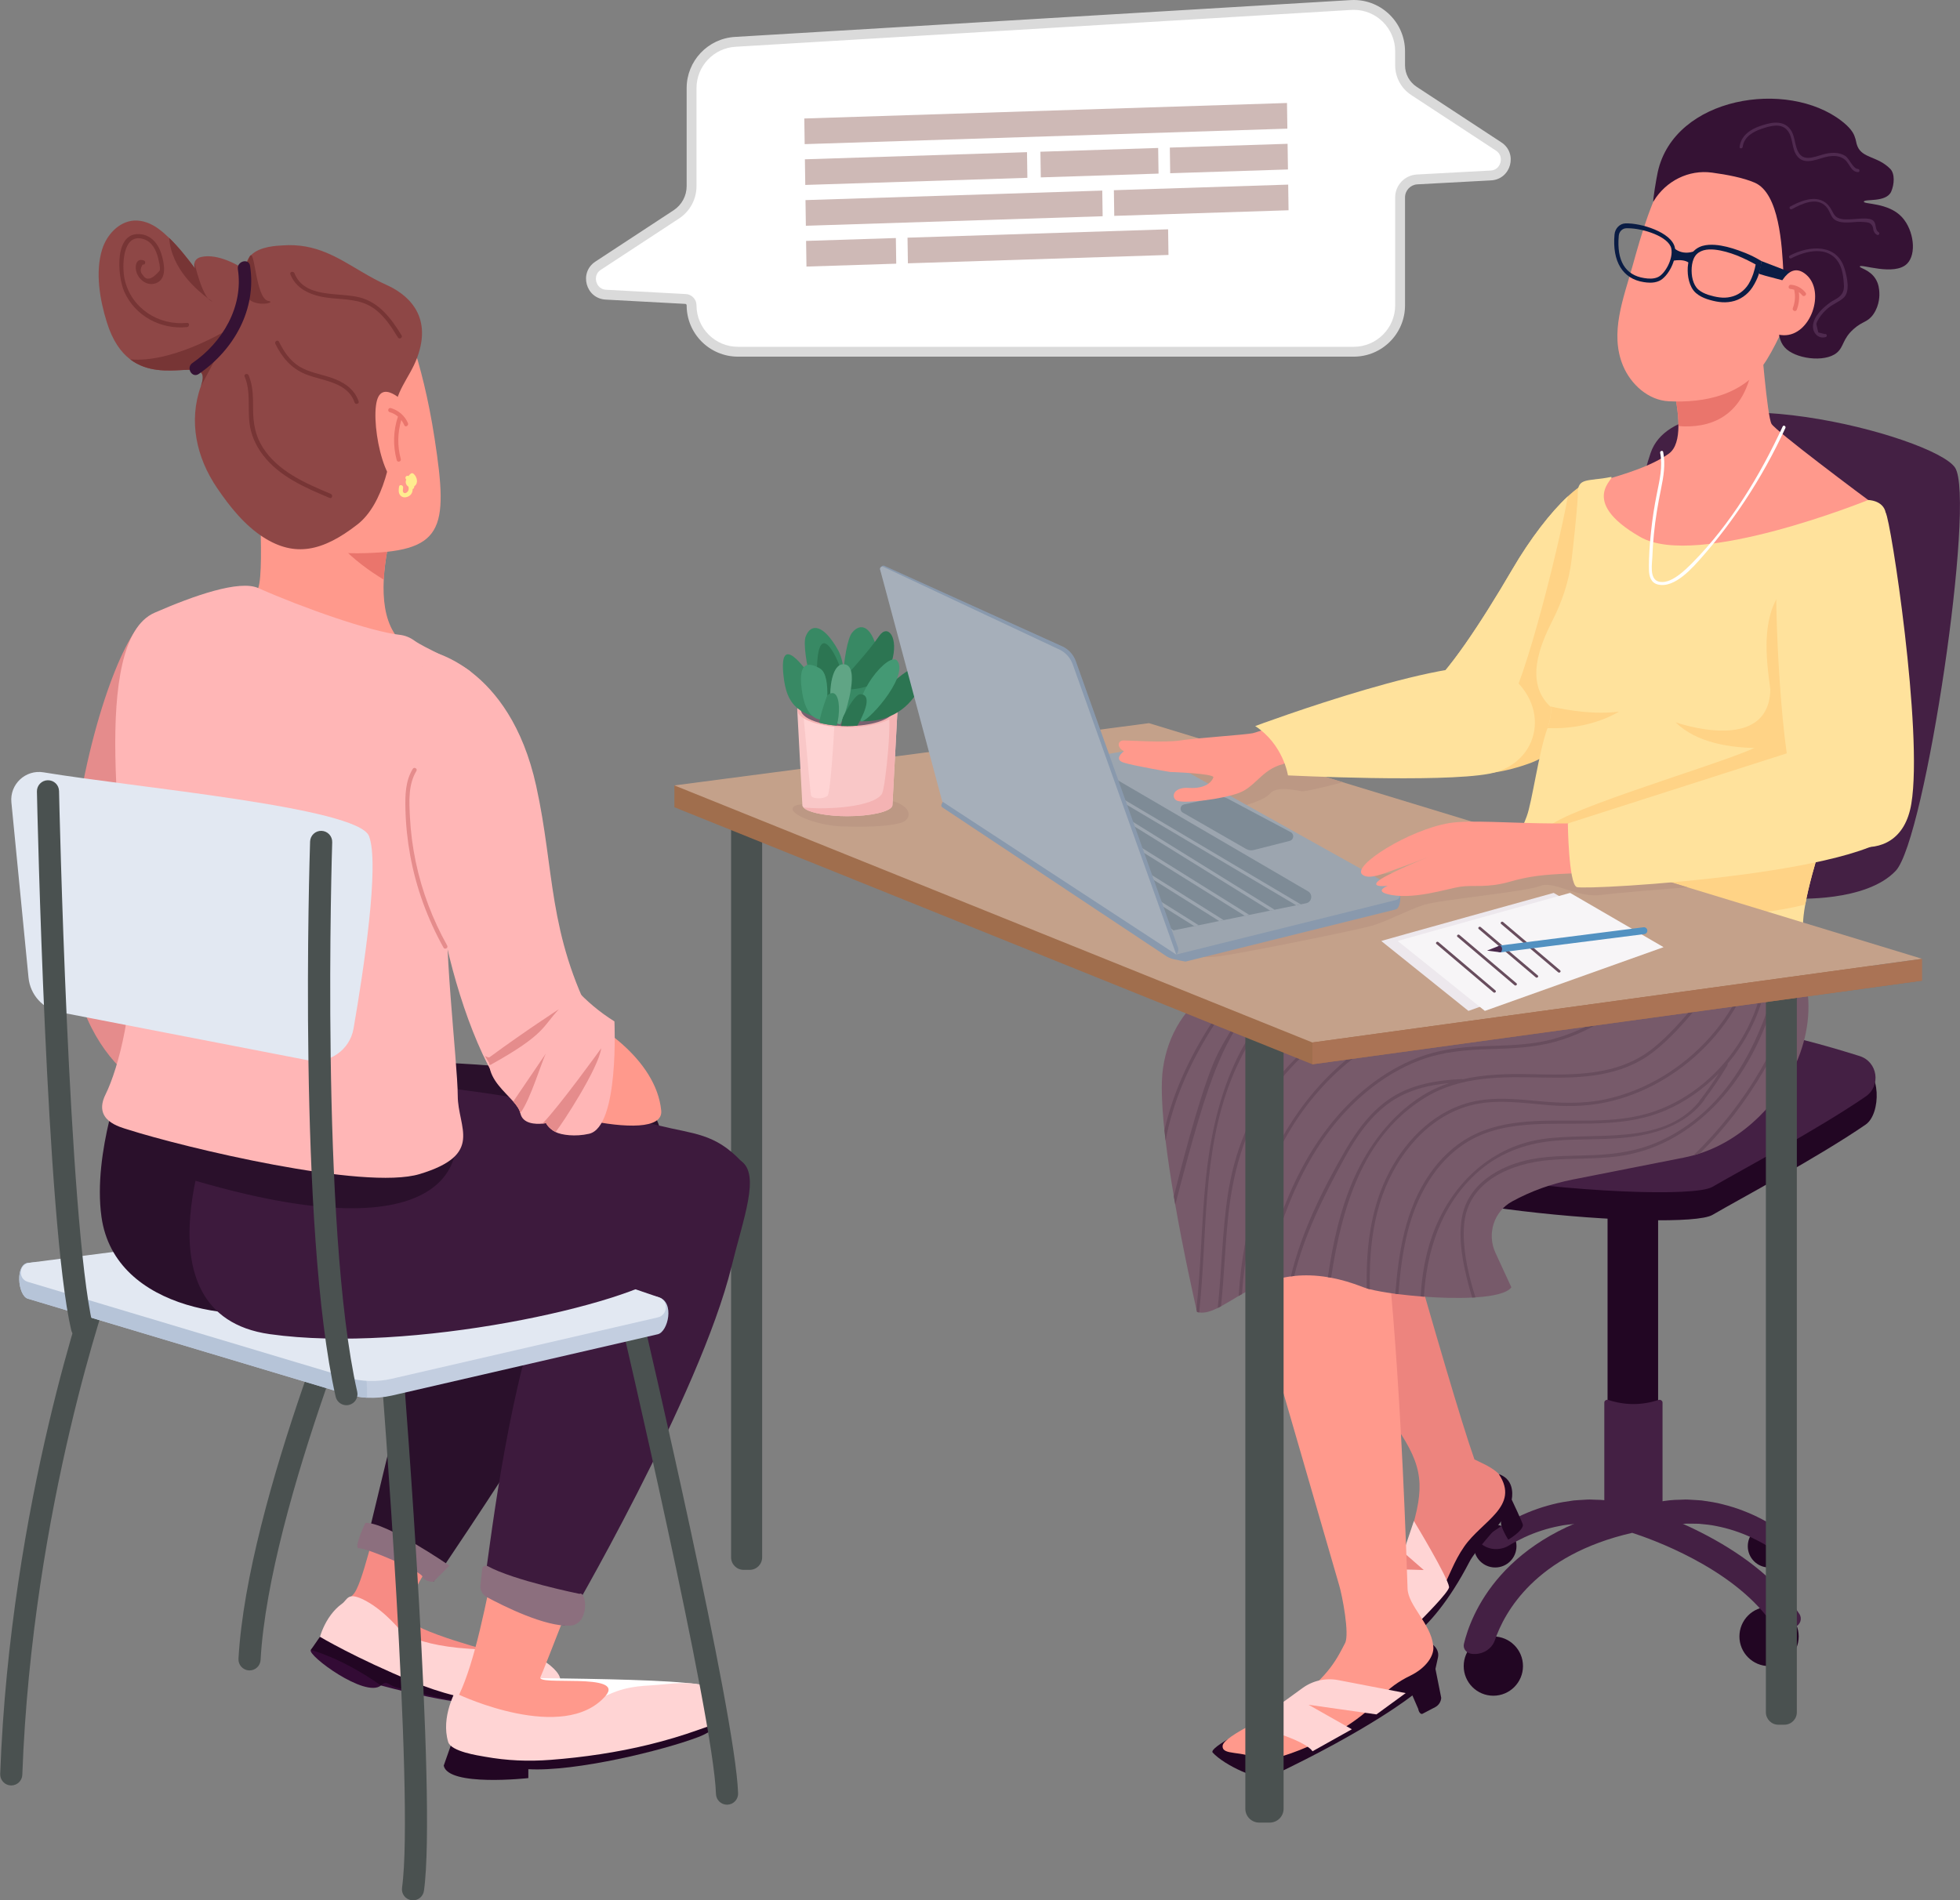 <?xml version="1.0" encoding="UTF-8"?><svg xmlns="http://www.w3.org/2000/svg" xmlns:xlink="http://www.w3.org/1999/xlink" height="3955.8" preserveAspectRatio="xMidYMid meet" version="1.0" viewBox="-0.4 0.0 4079.1 3955.8" width="4079.1" zoomAndPan="magnify"><rect x="-0.4" y="0.0" width="4079.1" height="3955.8" fill="#808080" stroke="none"/><defs><clipPath id="a"><path d="M 3354 858 L 4078.609 858 L 4078.609 1872 L 3354 1872 Z M 3354 858"/></clipPath><clipPath id="b"><path d="M 792 2826 L 889 2826 L 889 3955.781 L 792 3955.781 Z M 792 2826"/></clipPath></defs><g><g><path d="M 3169.191 3468.172 C 3169.191 3502.242 3141.562 3529.863 3107.52 3529.863 C 3073.438 3529.863 3045.828 3502.242 3045.828 3468.172 C 3045.828 3434.102 3073.438 3406.492 3107.52 3406.492 C 3141.562 3406.492 3169.191 3434.102 3169.191 3468.172" fill="#220623"/></g><g><path d="M 3743 3406.488 C 3743 3440.551 3715.398 3468.172 3681.324 3468.172 C 3647.27 3468.172 3619.645 3440.551 3619.645 3406.488 C 3619.645 3372.422 3647.27 3344.801 3681.324 3344.801 C 3715.398 3344.801 3743 3372.422 3743 3406.488" fill="#220623"/></g><g><path d="M 3155.648 3218.617 C 3155.648 3243.078 3135.824 3262.91 3111.352 3262.91 C 3086.902 3262.91 3067.078 3243.078 3067.078 3218.617 C 3067.078 3194.148 3086.902 3174.316 3111.352 3174.316 C 3135.824 3174.316 3155.648 3194.148 3155.648 3218.617" fill="#220623"/></g><g><path d="M 3725.625 3218.617 C 3725.625 3243.078 3705.785 3262.91 3681.328 3262.91 C 3656.875 3262.91 3637.035 3243.078 3637.035 3218.617 C 3637.035 3194.148 3656.875 3174.32 3681.328 3174.32 C 3705.785 3174.32 3725.625 3194.148 3725.625 3218.617" fill="#220623"/></g><g><path d="M 3063.875 3442.828 L 3062.863 3442.73 C 3051.633 3441.684 3043.879 3432.031 3046.273 3421.992 C 3059.918 3364.43 3122.508 3193.57 3390.902 3135.762 L 3398.91 3134.031 L 3406.781 3136.27 C 3416.836 3139.129 3645.633 3205.781 3744.508 3359.793 C 3750.742 3369.512 3746.465 3382.039 3735.395 3387.07 C 3717.055 3395.41 3694.941 3389.789 3683.645 3374.23 C 3601.863 3261.754 3434.141 3202.902 3396.449 3190.793 C 3194.715 3237.062 3130.352 3356.641 3110.68 3414.352 C 3104.398 3432.789 3084.977 3444.812 3063.875 3442.828" fill="#442044"/></g><g><path d="M 3078.75 3210.699 C 3084.941 3205.098 3090.043 3201 3095.812 3196.578 C 3101.414 3192.258 3107.188 3188.148 3113.039 3184.227 C 3124.727 3176.27 3137 3169.137 3149.586 3162.387 C 3174.887 3149.137 3202.172 3138.605 3230.812 3131.477 C 3245.051 3127.551 3259.875 3125.598 3274.637 3123.406 C 3282.082 3122.707 3289.605 3122.418 3297.094 3121.938 C 3300.855 3121.785 3304.598 3121.387 3308.34 3121.457 L 3319.633 3121.887 C 3349.883 3122.008 3379.363 3128.758 3407.988 3136.629 L 3387.664 3188.07 C 3364.898 3180.738 3341.5 3173.789 3317.121 3172.59 L 3308.027 3171.727 C 3304.996 3171.496 3301.922 3171.727 3298.871 3171.699 C 3292.766 3171.809 3286.617 3171.676 3280.492 3171.918 C 3268.281 3173.199 3255.902 3174.066 3243.777 3176.82 C 3219.441 3181.578 3195.418 3189.379 3172.629 3199.867 C 3161.316 3205.227 3150.109 3210.957 3139.445 3217.449 C 3139.344 3217.508 3139.238 3217.566 3139.133 3217.641 C 3120.691 3228.477 3096.566 3226.637 3080.926 3212.629 L 3078.75 3210.699" fill="#442044"/></g><g><path d="M 3737.199 3210.699 C 3731.008 3205.102 3725.918 3201 3720.141 3196.582 C 3714.547 3192.262 3708.793 3188.148 3702.898 3184.23 C 3691.23 3176.27 3678.961 3169.141 3666.375 3162.391 C 3641.086 3149.141 3613.781 3138.609 3585.145 3131.48 C 3570.906 3127.551 3556.07 3125.598 3541.328 3123.41 C 3533.875 3122.711 3526.355 3122.418 3518.859 3121.941 C 3515.098 3121.789 3511.363 3121.391 3507.602 3121.461 L 3496.344 3121.891 C 3466.078 3122.012 3436.594 3128.762 3407.98 3136.629 L 3428.297 3188.07 C 3451.062 3180.738 3474.449 3173.789 3498.82 3172.59 L 3507.945 3171.73 C 3510.973 3171.5 3514.023 3171.73 3517.07 3171.699 C 3523.191 3171.809 3529.336 3171.68 3535.457 3171.918 C 3547.68 3173.199 3560.039 3174.07 3572.188 3176.82 C 3596.516 3181.578 3620.52 3189.379 3643.309 3199.871 C 3654.66 3205.23 3665.848 3210.961 3676.508 3217.449 C 3676.625 3217.508 3676.738 3217.57 3676.832 3217.641 C 3695.266 3228.48 3719.406 3226.641 3735.043 3212.629 L 3737.199 3210.699" fill="#442044"/></g><g><path d="M 3397.703 3162.301 C 3371.434 3161.508 3345.207 3151.391 3345.207 3134.25 C 3345.207 3134.148 3345.207 2138.617 3345.207 2138.617 L 3450.434 2138.617 C 3450.434 2138.617 3450.434 3128.16 3450.434 3134.238 C 3450.434 3154.508 3424.035 3163.098 3397.703 3162.301" fill="#220623"/></g><g><path d="M 3459.625 3154.949 C 3423.289 3174.551 3387.355 3177.18 3351.824 3161.672 C 3343.547 3158.051 3338.453 3150.219 3338.453 3141.871 L 3338.453 2919.641 C 3338.453 2915.582 3342.891 2912.883 3347.113 2914.262 C 3381.73 2925.582 3416.348 2925.582 3450.965 2914.262 C 3455.168 2912.883 3459.625 2915.582 3459.625 2919.641 L 3459.625 3154.949" fill="#442044"/></g><g><path d="M 3602.965 1655.598 C 3607.074 1671.242 3514.473 2201.219 3514.473 2201.219 L 3585.594 2216.125 L 3701.402 1567.238 L 3625.605 1556.566 L 3602.965 1655.598" fill="#220623"/></g><g><path d="M 2797.93 2310.68 C 2967.641 2222.578 3194.703 2122.301 3561.359 2183.16 C 3707.148 2207.348 3804.613 2206.168 3869.773 2217.801 C 3914.902 2225.852 3914.879 2318.648 3882.309 2341.008 C 3781.578 2410.137 3620.781 2495.539 3563.473 2529 C 3502.059 2564.848 2826.367 2512.262 2785.152 2407.238 C 2776.723 2385.789 2764.039 2328.258 2797.93 2310.68" fill="#220623"/></g><g><path d="M 2849.891 2278.238 C 3009.684 2204.297 3194.715 2063.887 3561.344 2124.746 C 3707.156 2148.949 3806.637 2178.457 3869.781 2198.328 C 3907.465 2210.188 3914.887 2260.238 3882.316 2282.598 C 3781.586 2351.738 3620.766 2437.137 3563.48 2470.598 C 3489.555 2513.766 2524.789 2428.688 2849.891 2278.238" fill="#442044"/></g><g clip-path="url(#a)"><path d="M 3735.324 1870.469 C 3735.324 1870.469 3883.23 1878.336 3944.961 1812.68 C 4006.715 1747.02 4111.68 1039.98 4068.469 973.598 C 4025.23 907.188 3494.512 768.965 3434.934 942.594 C 3375.383 1116.223 3343.727 1592.797 3358.492 1728.887 C 3373.254 1864.969 3645.645 1875.93 3735.324 1870.469" fill="#442044"/></g><g><path d="M 1559.762 3267.848 L 1547.121 3267.848 C 1532.777 3267.848 1521.148 3256.219 1521.148 3241.867 L 1521.148 1666.957 C 1521.148 1652.613 1532.777 1640.984 1547.121 1640.984 L 1559.762 1640.984 C 1574.117 1640.984 1585.75 1652.613 1585.75 1666.957 L 1585.75 3241.867 C 1585.75 3256.219 1574.117 3267.848 1559.762 3267.848" fill="#4a5150"/></g><g><path d="M 3169.125 3174.77 C 3167.785 3187.949 3138.539 3205.02 3138.539 3205.02 C 3138.539 3205.02 3118.707 3173.461 3124.383 3166.031 C 3108.461 3188.07 3070.25 3227.059 3057.73 3251.199 C 2973.34 3414.039 2888.309 3444.98 2869.625 3435.391 C 2837.113 3418.719 2797.387 3397.449 2806.039 3378.969 C 2810.609 3369.168 2816.734 3371.352 2825.02 3367.75 C 2834.195 3363.781 2841.742 3356.801 2850.82 3351.992 C 2888.445 3332.059 2916.816 3297.672 2948.082 3269.07 C 2974.137 3245.25 3000.836 3222.082 3028.699 3200.398 C 3054.91 3180.02 3078.418 3159.84 3093.605 3129.5 C 3108.129 3100.461 3119 3068.633 3119 3068.633 C 3155.398 3080.832 3145.715 3121.562 3145.715 3121.562 C 3145.715 3121.562 3169.438 3171.551 3169.125 3174.77" fill="#220623"/></g><g><path d="M 2512.379 2177.398 C 2572.641 2314.34 2560.355 2336.891 2620.617 2473.84 C 2671.953 2590.52 2802.977 2820.738 2906.246 2971.539 C 2962.473 3053.629 2965.016 3095.719 2934.602 3193.43 C 2878.105 3374.879 2831.156 3334.859 2834.477 3362.43 C 2839.113 3401.039 2882.062 3426.672 2893.727 3414.109 C 3018.66 3328.02 3001.617 3284.879 3046.859 3219.418 C 3083.91 3165.801 3163.52 3135.41 3119 3068.629 C 3106.074 3053.969 3075.797 3042.168 3068.148 3037.898 C 3013.32 2882.84 2833.234 2230.09 2833.234 2230.09 L 2512.379 2177.398" fill="#ed847e"/></g><g><path d="M 2955.469 3373.598 C 2951.711 3376.68 2872.305 3325.309 2872.305 3325.309 C 2872.305 3325.309 2905.301 3268.879 2906.133 3267.539 C 2906.984 3266.199 2962.742 3268.227 2962.742 3268.227 L 2920.289 3231.27 L 2942.145 3166.117 C 2942.145 3166.117 3013.098 3283.25 3015.371 3303.52 C 3016.445 3313.09 2955.469 3373.598 2955.469 3373.598" fill="#ffd4d4"/></g><g><path d="M 2999.035 3534.219 C 2998.594 3542.418 2993.703 3549.879 2986.434 3553.688 L 2960.215 3567.398 C 2955.91 3569.668 2951.844 3562.418 2951.328 3557.66 L 2939 3529.219 C 2939 3529.219 2851.883 3599.699 2642.758 3698.668 C 2619.391 3708.25 2547.434 3674.418 2523.406 3648.199 C 2513.672 3637.59 2614.699 3588.09 2627.617 3581.727 C 2644.266 3573.52 2624.895 3594.297 2629.641 3592.77 C 2690.32 3573.23 2640.645 3576.871 2687.176 3562.449 C 2744.523 3544.68 2753.633 3548.621 2811.773 3533.547 C 2866.84 3519.27 2871.883 3475.918 2913.758 3439.949 C 2927.832 3427.859 2926.582 3366.219 2982.164 3424.09 C 2990.023 3430.469 2994.473 3440.129 2992.305 3450.008 L 2987.023 3474.09 L 2999.035 3534.219" fill="#220623"/></g><g><path d="M 2507.031 2335.219 L 2786.797 3300.461 C 2792.844 3320.609 2808.691 3401.789 2798.891 3420.402 C 2783.996 3448.66 2766.699 3488.441 2696.73 3538.18 C 2655.801 3567.262 2545.801 3612.758 2544.098 3634.07 C 2542.375 3655.379 2584.898 3642.82 2619.25 3663.23 C 2635.738 3673.027 2796.324 3621.57 2872.945 3533.75 C 2889.891 3514.332 2911.293 3499.441 2934.484 3488.23 C 2968.16 3471.949 2986.371 3444.949 2982.156 3424.09 C 2976.844 3379.629 2930.125 3342.008 2928.988 3307 C 2897.457 2346.648 2821.59 2269.02 2821.59 2269.02 L 2507.031 2335.219" fill="#ff998c"/></g><g><path d="M 2597.406 3590.219 C 2619.336 3595.762 2714.051 3620.852 2731.168 3645.5 L 2813.035 3599.699 L 2722.859 3548.68 L 2864.25 3568.75 L 2925.066 3524.391 L 2784.719 3497.359 C 2758.625 3492.34 2731.582 3498.391 2710.121 3514.062 C 2666.551 3545.902 2628.254 3574.109 2597.172 3587.332 C 2595.793 3587.91 2595.934 3589.852 2597.406 3590.219" fill="#ffd4d4"/></g><g><path d="M 3742.312 2202.051 C 3706.23 2293.551 3627.652 2371.762 3537.254 2401.02 C 3532.859 2402.449 3528.441 2403.812 3523.906 2404.98 C 3517.27 2406.801 3510.582 2408.359 3503.852 2409.723 L 3272.121 2455.469 C 3227.988 2464.23 3185.609 2479.609 3146.426 2501.031 C 3108.652 2521.672 3093.801 2568.461 3111.773 2607.59 L 3144.992 2679.691 C 3136.109 2691.949 3107.219 2698.312 3070.301 2700.648 C 3068.102 2700.84 3065.906 2700.973 3063.637 2701.039 C 3032.805 2702.66 2997.043 2701.691 2962.969 2699.16 C 2960.703 2699.031 2958.438 2698.832 2956.238 2698.641 C 2940.07 2697.398 2924.363 2695.781 2909.906 2693.961 C 2907.688 2693.699 2905.629 2693.449 2903.477 2693.191 C 2882.059 2690.332 2863.574 2687.02 2850.461 2683.711 C 2848.121 2683.129 2845.973 2682.539 2844.027 2681.961 C 2841.438 2681.18 2839.219 2680.469 2837.297 2679.691 C 2813.008 2670.082 2790.551 2663.66 2769.801 2659.762 C 2767.535 2659.312 2765.266 2658.922 2763.047 2658.602 C 2737.348 2654.309 2714.121 2653.918 2693.027 2656.129 C 2690.691 2656.391 2688.355 2656.652 2686.086 2656.969 C 2665.199 2659.832 2646.441 2665.223 2629.508 2671.898 C 2626.918 2672.812 2624.371 2673.852 2621.852 2674.949 C 2608.227 2680.73 2595.828 2687.281 2584.332 2693.77 C 2581.949 2695.129 2579.66 2696.43 2577.395 2697.789 C 2564.023 2705.582 2551.902 2713.172 2540.73 2719.211 C 2538.395 2720.512 2536.125 2721.68 2533.859 2722.781 C 2519.957 2729.723 2507.375 2733.75 2495.301 2732.059 C 2493.82 2731.801 2492.387 2731.543 2490.906 2731.152 C 2490.906 2731.152 2490.441 2729.27 2489.609 2725.633 C 2484.336 2702.531 2463.516 2610.051 2445.543 2507.84 C 2444.574 2501.941 2443.531 2496.102 2442.559 2490.262 C 2435.945 2451.32 2429.906 2411.672 2425.418 2374.289 C 2424.586 2367.148 2423.73 2360.141 2423.016 2353.191 C 2417.441 2300.949 2415.496 2254.68 2419.961 2223.859 C 2441.059 2080.051 2562.867 2000.289 2785.367 1959.66 C 2790.828 1958.691 2796.285 1957.719 2801.789 1956.812 C 2810.812 1955.25 2820.02 1953.758 2829.363 1952.402 C 2829.504 1952.402 2829.547 1952.332 2829.688 1952.332 C 2858.184 1947.98 2888.094 1944.219 2919.438 1940.969 C 2930.793 1937.469 2998.73 1912.352 3039.488 1897.488 C 3055.449 1891.723 3067.176 1887.504 3069.723 1886.719 C 3075.043 1885.16 3106.848 1858.18 3111.082 1847.152 C 3112.309 1844.031 3122.391 1841.16 3123.547 1837.59 C 3123.547 1837.59 3194.191 1773.879 3213.066 1768.559 C 3391.25 1717.16 3617.914 1797.422 3617.914 1797.422 C 3617.914 1797.551 3617.98 1797.75 3618.121 1798.012 C 3618.375 1798.852 3619.023 1800.02 3619.996 1801.383 C 3620.25 1801.844 3620.527 1802.289 3620.828 1802.75 C 3628.438 1813.129 3649 1835.062 3672.109 1864.852 C 3690.59 1888.672 3711.758 1922.672 3729.406 1961.551 C 3734.797 1973.422 3739.906 1985.75 3744.395 1998.34 C 3746.664 2004.57 3748.812 2010.871 3750.758 2017.23 C 3752.051 2021.191 3753.207 2025.141 3754.32 2029.172 C 3770.418 2086.41 3764.195 2146.633 3742.312 2202.051" fill="#775a6a"/></g><g><path d="M 3598.918 1976.598 C 3590.484 2020.668 3564.91 2057.461 3536.422 2091.141 C 3506.828 2126.25 3476.023 2162.469 3439.34 2190.559 C 3373.023 2241.379 3291.332 2244.617 3211.059 2243.07 C 3126.5 2241.438 3040.523 2238.906 2965.703 2284.727 C 2834.812 2364.879 2792.059 2514.918 2769.797 2659.758 C 2767.523 2659.309 2765.27 2658.918 2763.062 2658.598 C 2773.441 2588.309 2788.281 2518.68 2817.168 2453.457 C 2847.422 2385.188 2894.793 2321.98 2958.371 2281.609 C 2976.879 2269.871 2996.137 2261.109 3015.922 2254.488 C 2972.836 2258.637 2930.148 2268.828 2893.867 2293.75 C 2850.977 2323.211 2821.387 2367.668 2796.738 2412.637 C 2754.691 2489.41 2713.992 2570.469 2693.035 2656.129 C 2690.691 2656.387 2688.352 2656.648 2686.098 2656.969 C 2708.094 2564.43 2752.727 2475.129 2799.832 2393.879 C 2824.102 2352.027 2853.961 2311.789 2895.035 2285.117 C 2938.52 2256.949 2990.68 2248.578 3041.562 2246.18 C 3042.336 2246.117 3042.934 2246.379 3043.441 2246.758 C 3088.734 2236.191 3136.305 2235.078 3184.07 2236.059 C 3273.027 2237.738 3365.379 2241.047 3439.031 2182.707 C 3472.445 2156.168 3500.801 2122.938 3528.449 2090.617 C 3557.512 2056.551 3584.121 2019.688 3592.691 1974.852 C 3593.465 1970.758 3599.691 1972.508 3598.918 1976.598" fill="#684d5d"/></g><g><path d="M 3500.473 1920.602 C 3472.113 2002.562 3415.656 2072.781 3343.043 2120.02 C 3310.602 2141.051 3275.109 2157.473 3237.922 2168.051 C 3192.895 2180.832 3146.68 2182.449 3100.082 2183.82 C 3050.973 2185.312 3002.762 2189.199 2956.359 2206.402 C 2915.023 2221.719 2876.867 2245.012 2843.117 2273.113 C 2721.715 2374.223 2667.66 2522.641 2629.508 2671.902 C 2626.906 2672.812 2624.371 2673.852 2621.836 2674.953 C 2640.141 2602.012 2661.883 2529.973 2693.938 2461.832 C 2730.609 2384.02 2781.805 2312.441 2849.992 2259.289 C 2880.434 2235.539 2913.992 2215.812 2950.062 2201.859 C 2992.43 2185.5 3036.426 2179.73 3081.609 2177.973 C 3131.234 2176.031 3180.949 2176.352 3229.352 2163.633 C 3269.266 2153.121 3307.293 2135.789 3341.754 2113.141 C 3411.961 2066.871 3466.656 1998.41 3494.242 1918.844 C 3495.598 1914.891 3501.828 1916.645 3500.473 1920.602" fill="#684d5d"/></g><g><path d="M 3384.957 1918.523 C 3375.215 2000.227 3301.773 2054.613 3228.043 2077.844 C 3136.762 2106.594 3038.312 2098.672 2947.594 2130.344 C 2870.891 2157.082 2803.016 2205.625 2748.77 2265.586 C 2642.406 2383.184 2595.488 2538.082 2584.336 2693.773 C 2581.926 2695.133 2579.664 2696.43 2577.398 2697.793 C 2582.383 2621.672 2595.613 2546.074 2620.602 2473.844 C 2672.191 2324.844 2778.426 2190.562 2927.551 2130.934 C 3016.754 2095.234 3113.582 2100.363 3205.652 2077.324 C 3283.539 2057.855 3368.152 2005.223 3378.477 1918.523 C 3378.934 1914.434 3385.414 1914.434 3384.957 1918.523" fill="#684d5d"/></g><g><path d="M 3722.32 1953.109 C 3705.852 2048.379 3679.516 2143.84 3627.598 2226.391 C 3588.977 2287.781 3535.574 2341.25 3470.684 2374.551 C 3437.656 2391.48 3402.297 2402.387 3365.5 2407.191 C 3319.18 2413.16 3272.309 2410.758 3225.852 2414.59 C 3145.59 2421.211 3054.02 2458.07 3046.621 2549.758 C 3043.059 2593.957 3052.789 2640.43 3064.801 2682.672 C 3066.559 2688.711 3068.363 2694.738 3070.305 2700.652 C 3068.09 2700.84 3065.898 2700.969 3063.637 2701.039 C 3060.645 2691.949 3057.973 2682.738 3055.574 2673.457 C 3044.289 2630.5 3034.742 2582.34 3041.504 2537.891 C 3052.398 2465.27 3120.281 2425.75 3187.113 2413.031 C 3229.871 2404.98 3273.816 2406.34 3317.102 2404.461 C 3364.586 2402.449 3410.473 2395.309 3453.941 2375.449 C 3619.035 2300.109 3687.168 2118.398 3716.105 1951.359 C 3716.816 1947.27 3723.051 1949.02 3722.32 1953.109" fill="#684d5d"/></g><g><path d="M 3677.18 1936.688 C 3676.52 1932.598 3670.242 1934.348 3670.875 1938.438 C 3695.406 2095.227 3593.727 2259.734 3444.934 2312.699 C 3358.805 2343.328 3266.352 2327.688 3177.188 2334.828 C 3136.176 2338.137 3095.094 2346.637 3058.684 2366.496 C 3025.223 2384.727 2997.312 2411.859 2975.574 2443.008 C 2924.246 2516.406 2910.414 2605.508 2903.477 2693.188 C 2905.633 2693.449 2907.695 2693.695 2909.895 2693.957 C 2916.402 2611.219 2928.914 2527.566 2974.348 2456.566 C 2998.355 2418.926 3031.047 2386.676 3071.539 2367.207 C 3115.297 2346.117 3164.266 2340.859 3212.238 2339.566 C 3297.57 2337.297 3384.855 2346.117 3465.316 2311.656 C 3507.348 2293.637 3545.164 2266.777 3576.973 2234.055 C 3564.367 2253.938 3550.809 2273.199 3536.32 2291.816 C 3535.961 2292.277 3535.754 2292.758 3535.664 2293.246 C 3457.902 2387.836 3314.098 2354.918 3207.68 2371.43 C 3097.703 2388.426 3015.883 2470.656 2979.855 2573.578 C 2965.777 2614.008 2958.57 2656.129 2956.234 2698.637 C 2958.457 2698.828 2960.723 2699.027 2962.988 2699.16 C 2968.75 2604.469 2998.289 2511.348 3069.727 2444.695 C 3114.953 2402.445 3170.566 2380.836 3231.688 2374.926 C 3290.227 2369.289 3349.465 2374.418 3407.684 2364.676 C 3460.961 2355.789 3513.195 2334.629 3546.363 2290.176 C 3546.797 2289.578 3546.91 2288.996 3546.91 2288.445 C 3564.184 2265.656 3580.215 2242.035 3594.812 2217.398 C 3595.492 2216.266 3595.336 2215.207 3594.836 2214.336 C 3606.012 2201.09 3616.281 2187.078 3625.531 2172.457 C 3669.652 2102.566 3689.965 2018.777 3677.18 1936.688" fill="#684d5d"/></g><g><path d="M 3664.703 1925.586 C 3659.398 2016.25 3619.871 2101.66 3558.734 2168.238 C 3504.703 2227.039 3434.012 2271.43 3356.418 2291.281 C 3313.586 2302.246 3270.234 2304.258 3226.324 2300.816 C 3170.043 2296.469 3112.281 2286.348 3056.812 2301.859 C 2969.395 2326.391 2906.594 2404.789 2876.938 2487.66 C 2854.43 2550.539 2849.102 2617.059 2850.473 2683.707 C 2848.133 2683.129 2845.977 2682.539 2844.043 2681.957 C 2842.602 2608.688 2849.371 2535.488 2877.793 2467.609 C 2908.594 2394.078 2965.121 2326.777 3041.949 2299.777 C 3091.461 2282.391 3143.895 2286.68 3195.16 2291.539 C 3244.535 2296.277 3292.766 2298.75 3341.555 2288.168 C 3509.695 2251.629 3648.109 2098.738 3658.227 1925.586 C 3658.477 1921.438 3664.973 1921.438 3664.703 1925.586" fill="#684d5d"/></g><g><path d="M 3754.312 2029.172 C 3715.641 2169.34 3640.441 2298.363 3537.254 2401.023 C 3532.855 2402.453 3528.434 2403.812 3523.895 2404.984 C 3633.301 2299.273 3712.141 2164.352 3750.742 2017.23 C 3752.035 2021.195 3753.207 2025.145 3754.312 2029.172" fill="#684d5d"/></g><g><path d="M 3432.473 1891.461 C 3322.273 1924.812 3211.57 1956.941 3101.965 1992.051 C 2929.027 2047.473 2749.871 2123.793 2641.887 2277.531 C 2587.262 2355.273 2564.367 2444.961 2555.008 2538.473 C 2549.039 2598.57 2547.035 2659.18 2540.734 2719.211 C 2538.395 2720.512 2536.117 2721.68 2533.859 2722.781 C 2542.355 2644.191 2543.012 2564.691 2555.008 2486.434 C 2568.371 2399.141 2599.723 2318.734 2654.938 2249.363 C 2707.707 2183.043 2776.031 2129.953 2849.801 2088.812 C 2936.699 2040.332 3031.109 2007.305 3125.789 1977.711 C 3227.215 1946.043 3329.086 1915.992 3430.703 1885.234 C 3434.727 1883.992 3436.414 1890.293 3432.473 1891.461" fill="#684d5d"/></g><g><path d="M 3175.941 1852.129 C 3113.848 1919.566 3032.273 1965.438 2942.602 1983.922 C 2896.207 1993.539 2848.699 1997.438 2802.832 2009.57 C 2762.074 2020.281 2724.238 2038.449 2691.086 2064.469 C 2631.391 2111.199 2589.461 2177.648 2561.828 2247.48 C 2500.824 2401.352 2512.645 2569.621 2495.309 2732.062 C 2493.824 2731.801 2492.383 2731.539 2490.898 2731.148 C 2490.898 2731.148 2490.43 2729.27 2489.594 2725.762 C 2489.594 2725.762 2489.652 2725.699 2489.594 2725.629 C 2499.148 2635.168 2499.988 2543.859 2509.25 2453.262 C 2524.441 2304.98 2570.914 2142.609 2698.031 2051.168 C 2729.176 2028.781 2764.082 2013.012 2801.137 2003.27 C 2847.922 1990.945 2896.461 1987.043 2943.773 1977.059 C 3031.375 1958.551 3110.75 1913.387 3171.34 1847.527 C 3174.207 1844.465 3178.809 1849.086 3175.941 1852.129" fill="#684d5d"/></g><g><path d="M 2801.789 1956.805 C 2810.816 1955.242 2820.031 1953.766 2829.371 1952.395 C 2820.223 1955.066 2811.074 1957.844 2802.047 1960.762 C 2742.684 1980.238 2689.273 2010.477 2643.918 2053.766 C 2547.734 2145.539 2517.445 2231.508 2445.547 2507.781 C 2444.574 2501.941 2443.535 2496.098 2442.547 2490.262 C 2467.07 2392.59 2505.953 2247.539 2535.012 2191.277 C 2589.535 2085.637 2673.113 2000.738 2785.367 1959.668 C 2790.816 1958.695 2796.285 1957.723 2801.789 1956.805" fill="#684d5d"/></g><g><path d="M 2720.301 1986.789 C 2629.059 2000.547 2564.559 2071.348 2518.227 2146.113 C 2474.684 2216.328 2440.352 2292.836 2425.426 2374.285 C 2424.59 2367.145 2423.754 2360.137 2423.02 2353.184 C 2440.484 2274.797 2475.402 2200.75 2518.676 2133.258 C 2565.074 2060.902 2629.895 1993.859 2718.613 1980.555 C 2722.691 1979.902 2724.445 1986.137 2720.301 1986.789" fill="#684d5d"/></g><g><path d="M 3753.742 1994.707 C 3753.742 1994.898 3750.035 1996.27 3744.395 1998.34 C 3727.652 2004.309 3693.914 2015.797 3689.883 2016.711 C 3664.965 2022.348 3639.609 2023.129 3613.633 2023.648 C 3554.543 2024.891 3495.332 2022.289 3436.562 2015.93 C 3331.941 2004.637 3228.633 1981.34 3129.355 1946.547 C 3099.324 1935.977 3066.809 1919.168 3039.496 1897.488 C 3055.453 1891.719 3067.199 1887.496 3069.734 1886.719 C 3088.73 1881.27 3183.543 1776.93 3213.066 1768.559 C 3391.266 1717.156 3617.918 1797.418 3617.918 1797.418 C 3617.918 1797.547 3617.988 1797.75 3618.125 1798.008 C 3618.449 1798.656 3619.094 1799.82 3620.012 1801.379 C 3620.266 1801.84 3620.52 1802.289 3620.844 1802.746 C 3634.406 1825.129 3692.484 1909.887 3729.426 1961.547 C 3739.602 1975.82 3748.172 1987.5 3753.742 1994.707" fill="#684558"/></g><g><path d="M 3409.359 1334.52 C 3383.746 1465.164 3235.527 1569.328 3187.129 1587.41 C 2968.188 1669.25 2870.078 1518.098 2864.508 1470.352 C 2860.816 1438.812 2888.16 1491.281 2968.188 1435.074 C 3009.266 1406.254 3081.867 1296.797 3146.492 1186.09 C 3184.406 1121.062 3226.836 1066.504 3262.598 1033.211 C 3293.613 1004.453 3319.629 991.539 3333.512 1001.539 C 3333.512 1001.539 3439.09 1182.863 3409.359 1334.52" fill="#ffd386"/></g><g><path d="M 3655.211 1198.949 C 3614.023 1215.871 3389.773 1161.367 3321.301 1131.781 C 3305.613 1125.039 3301.988 1105.363 3304.113 1083.32 C 3307.645 1047.332 3326.422 1004.984 3333.434 1001.527 C 3344.504 995.945 3423.977 978.422 3471.012 945.551 C 3471.637 945.09 3472.242 944.656 3472.871 944.223 C 3487.398 933.66 3492.547 911.953 3492.715 886.988 C 3493.176 831.781 3469.246 760.816 3469.246 760.816 L 3647.938 704.113 L 3664.152 698.965 C 3664.152 698.965 3677.254 867.578 3686.559 882.539 C 3695.961 897.598 3865.371 1024.758 3917.965 1063.379 C 3939.742 1079.383 3696.398 1182.105 3655.211 1198.949" fill="#ff998c"/></g><g><path d="M 3649.098 747.688 C 3633.059 873.504 3552.801 891.852 3492.727 886.969 C 3493.172 831.773 3469.25 760.812 3469.25 760.812 L 3647.953 704.098 C 3650.598 717.133 3651.137 731.648 3649.098 747.688" fill="#ea756c"/></g><g><path d="M 3677.266 747.688 C 3630.402 824.508 3544.465 838.809 3472.785 835.32 C 3429.785 833.227 3393.664 799.969 3377.547 761.688 C 3348.824 693.449 3378.828 619.91 3397.363 553.066 C 3416.434 484.344 3437.039 413.105 3474.391 351.75 C 3588.145 164.809 3739.016 354.238 3752.109 451.688 C 3765.25 549.137 3724.039 670.891 3677.266 747.688" fill="#ff998c"/></g><g><path d="M 3440.586 419.539 C 3440.852 419.59 3441.27 418.488 3441.391 418.266 C 3466.988 376.566 3513.973 352.781 3562.473 359.293 C 3594.434 363.574 3628.324 370.18 3651.5 380.262 C 3702.742 402.555 3708.297 510.938 3711.184 567.562 C 3712.555 594.09 3713.215 607.352 3710.008 626.367 C 3705.066 655.684 3691.484 697.258 3713.605 722.832 C 3734.555 746.984 3797.246 755.352 3822.332 734.309 C 3837.453 721.609 3833.809 705.875 3857.324 684.902 C 3876.363 667.918 3886.469 671.344 3898.484 654.02 C 3912.016 634.492 3911.086 612.934 3910.84 608.75 C 3910.449 602.434 3909.766 591.008 3902.594 579.922 C 3890.508 561.152 3869.438 558.07 3870.195 554.715 C 3871.566 548.453 3941.75 575.395 3968.469 549.039 C 3988.758 529.047 3982.809 479.469 3958.168 452.305 C 3929.977 421.227 3878.195 425.582 3878.613 419.832 C 3879.102 413.324 3925.207 422.281 3935.531 398.789 C 3941.992 384.105 3943.582 361.641 3933.477 351.438 C 3907.023 324.715 3875.871 330 3865.227 304.355 C 3861.973 296.449 3863.293 293.906 3859.012 282.941 C 3855.879 274.918 3849.199 264.98 3832.512 252.012 C 3719.48 164.184 3484.754 201.137 3449.785 357.629 C 3446.75 371.234 3438.82 419.172 3440.586 419.539" fill="#351234"/></g><g><path d="M 3866.336 351.781 C 3855.391 351.094 3849.027 330.031 3839.34 324.191 C 3827.75 317.188 3813.859 317.234 3800.965 319.68 C 3782.375 323.195 3754.973 339.363 3742.48 317.113 C 3736 305.621 3735.594 291.516 3730.941 279.312 C 3721.82 255.328 3700.379 251.91 3677.348 257.871 C 3651.797 264.473 3623.73 276.508 3619.977 305.766 C 3619.43 309.895 3625.938 309.871 3626.438 305.766 C 3629.191 284.512 3648.473 273.898 3666.945 267.77 C 3684.375 262 3707.41 255.234 3720.492 272.664 C 3732.152 288.191 3727.734 311.32 3740.891 326.258 C 3757.914 345.609 3785.082 328.75 3805.191 325.617 C 3814.523 324.168 3823.691 324.145 3832.406 328.156 C 3841.832 332.527 3845.086 339.293 3850.379 347.27 C 3854.535 353.539 3858.668 357.789 3866.336 358.266 C 3870.516 358.527 3870.492 352.043 3866.336 351.781" fill="#4f2a4f"/></g><g><path d="M 3909.246 483.266 C 3901.996 479.16 3904.566 467.301 3899.887 461.203 C 3896.766 457.098 3892.637 456.09 3887.785 455.395 C 3876.359 453.762 3862.918 456.113 3851.418 456.449 C 3844.863 456.617 3837.926 457.098 3831.445 455.707 C 3820.477 453.328 3817.211 448.527 3812.219 438.613 C 3793.566 401.574 3755.758 413.41 3725.605 429.781 C 3721.934 431.773 3725.199 437.391 3728.871 435.398 C 3749.082 424.426 3780.387 408.945 3799.977 429.996 C 3810.777 441.59 3808.258 455.516 3825.469 460.938 C 3842.441 466.293 3860.516 460.34 3877.727 462.09 C 3885.555 462.859 3893.117 462.332 3897.148 472.176 C 3898.207 474.742 3897.941 477.84 3898.949 480.457 C 3900.484 484.465 3902.238 486.746 3905.984 488.859 C 3909.609 490.922 3912.898 485.328 3909.246 483.266" fill="#4f2a4f"/></g><g><path d="M 3838.477 559.395 C 3822.531 506.117 3764.598 510.914 3724.363 532.059 C 3720.652 534.02 3723.938 539.621 3727.625 537.684 C 3758.031 521.711 3804.031 510.844 3825.934 546.426 C 3834.25 559.914 3835.973 576.645 3837.082 592.07 C 3837.91 603.742 3835.098 612.438 3824.75 619.855 C 3819.98 623.258 3814.309 625.598 3809.441 629 C 3794.133 639.727 3773.246 658.578 3772.656 679.039 C 3772.254 693.594 3784.562 706.113 3799.211 701.672 C 3803.203 700.445 3801.504 694.184 3797.488 695.41 C 3792.902 694.277 3788.32 693.145 3783.734 692.008 C 3782.414 686.316 3781.09 680.621 3779.766 674.953 C 3780.051 670.676 3783.594 665.359 3785.863 661.695 C 3790.281 654.562 3796.613 647.969 3802.875 642.395 C 3812.984 633.395 3826.215 629 3836.141 620.211 C 3851.07 607.027 3843.438 576.004 3838.477 559.395" fill="#4f2a4f"/></g><g><path d="M 3648.77 568.906 C 3647.645 572.234 3643.953 582.852 3638.512 591.555 C 3629.855 605.383 3616.449 614.875 3601.402 618.047 C 3586.289 621.734 3570.211 618.473 3554.918 613.773 C 3547.34 611.254 3540.121 607.883 3534.184 602.797 C 3528.539 597.984 3524.781 590.496 3522.531 582.355 C 3520.328 574.215 3519.766 565.398 3520.328 556.898 C 3521.004 548.418 3522.961 539.938 3527.145 533.598 C 3531.215 527.141 3537.781 523.184 3544.977 521.047 C 3552.285 519.023 3560.156 518.891 3568.008 519.652 C 3583.727 521.25 3599.359 525.996 3614.582 531.82 C 3622.164 534.902 3629.652 538.297 3637.027 541.941 L 3648.027 547.586 L 3653.445 550.555 C 3652.613 555.277 3651.195 561.641 3648.77 568.906 Z M 3665.836 543.605 C 3659 539.488 3650.723 534.926 3641.121 530.516 C 3637.836 528.988 3629.383 525.277 3617.664 521.16 C 3601.809 515.582 3585.527 510.996 3568.547 509.715 C 3560.09 509.152 3551.387 509.441 3542.797 511.848 C 3534.316 514.367 3525.66 519.586 3520.305 528.176 C 3514.887 536.723 3512.883 546.617 3512.121 556.199 C 3511.578 565.848 3512.277 575.586 3514.84 584.918 C 3517.316 594.164 3521.723 603.539 3529.121 609.973 C 3536.184 616.113 3544.348 619.914 3552.445 622.68 C 3568.5 627.828 3585.773 631.359 3602.957 627.875 C 3620.07 624.816 3636.285 613.906 3646.496 598.367 C 3653.02 588.449 3657.066 578.914 3659.023 573.492 C 3663.32 561.711 3665.074 551.184 3665.836 543.605" fill="#0a1c44"/></g><g><path d="M 3527.875 522.164 C 3527.875 522.164 3499.738 535.516 3479.113 512.078 C 3479.113 512.078 3485.215 534.066 3478.594 543.375 C 3478.594 543.375 3508.719 535.516 3519.629 552.355 C 3519.629 552.355 3514.996 538.57 3527.875 522.164" fill="#0a1c44"/></g><g><path d="M 3762.465 580.105 C 3757.66 579.066 3665.832 543.605 3665.832 543.605 L 3660.379 569.547 C 3658.414 571.211 3754.289 594.844 3758.328 595.469 C 3762.371 596.113 3765.562 592.742 3765.562 592.742 L 3762.465 580.105" fill="#0a1c44"/></g><g><path d="M 3387.078 475.125 C 3419.703 475.125 3472.621 492.758 3477.848 517.199 C 3482.324 538.133 3465.164 570.18 3449.742 576.973 C 3440.484 581.066 3430.309 580.23 3421.57 578.879 C 3381.848 572.797 3363.855 542.566 3368.547 490.637 C 3369.316 482.195 3375.852 475.531 3383.734 475.191 C 3384.805 475.148 3385.941 475.125 3387.078 475.125 Z M 3433.973 588.434 C 3440.059 588.434 3446.379 587.535 3452.527 584.812 C 3470.715 576.824 3490.594 540.273 3485.238 515.25 C 3478.406 483.352 3414.199 463.75 3382.105 465.035 C 3370.473 465.57 3360.832 475.469 3359.699 488.086 C 3354.598 544.41 3376.773 580.551 3420.539 587.258 C 3424.762 587.898 3429.301 588.434 3433.973 588.434" fill="#0a1c44"/></g><g><path d="M 3693.539 617.098 C 3693.539 617.098 3717.152 536.227 3758.508 571.66 C 3799.84 607.094 3767.668 699.738 3711.371 697.801 C 3655.098 695.844 3686.195 636.07 3693.539 617.098" fill="#ff998c"/></g><g><path d="M 3757.367 609.316 C 3749.871 599.766 3739.117 593.789 3726.98 592.75 C 3721.328 592.289 3719.992 601.035 3725.691 601.52 C 3728.457 601.75 3731.09 602.352 3733.648 603.156 C 3736.418 616.125 3735.609 628.883 3730.789 641.297 C 3728.734 646.605 3736.832 650.227 3738.91 644.898 C 3743.504 632.992 3744.934 620.578 3743.316 608.094 C 3745.832 609.941 3748.207 611.996 3750.238 614.602 C 3753.77 619.078 3760.898 613.816 3757.367 609.316" fill="#ea756c"/></g><g><path d="M 3920.262 1269.035 C 3916.238 1425.484 3783.215 1733.492 3756.586 1883.125 C 3753.625 1899.426 3751.984 1913.922 3751.914 1926.051 C 3751.77 1947.953 3752.418 1969.715 3753.215 1991.605 C 3753.359 1994.766 3753.43 1998.211 3751.625 2000.941 C 3748.609 2005.535 3741.938 2005.684 3736.395 2005.105 C 3628.434 1994.695 3522.328 1996.203 3415.789 1972.516 C 3365.953 1961.453 3315.277 1955.852 3265.824 1943.074 C 3226.473 1932.953 3187.625 1920.672 3149.574 1906.383 C 3133.648 1900.492 3117.355 1894.824 3102.703 1886.062 C 3096.293 1882.184 3076.559 1865.742 3087.258 1856.055 C 3126.25 1820.445 3157.551 1750.723 3176.855 1699.672 C 3188.277 1669.523 3202.062 1564.914 3220.16 1515.73 C 3221.797 1511.273 3223.172 1506.91 3224.305 1502.598 C 3224.664 1501.223 3224.953 1499.945 3225.172 1498.645 C 3225.535 1497.125 3225.824 1495.703 3226.039 1494.258 C 3226.184 1493.176 3226.328 1492.188 3226.473 1491.102 C 3226.617 1490.379 3226.691 1489.656 3226.691 1488.957 C 3227.172 1483.27 3230.207 1474.883 3225.535 1470.355 C 3173.266 1420.375 3203.555 1344.852 3230.641 1291.641 C 3250.738 1251.949 3265.031 1209.441 3270.332 1165.293 C 3275.633 1121.844 3280.094 1075.598 3282.164 1049.043 C 3282.961 1038.633 3283.32 1031.164 3283.25 1028.223 C 3282.406 992.895 3304.574 1002.727 3352.023 992.895 C 3365.664 992.895 3280.02 1041.5 3413.355 1117.82 C 3531.074 1185.32 3887.609 1040.852 3887.609 1040.852 C 3887.609 1040.852 3919.324 1040.996 3924.215 1067.938 C 3928.023 1089.168 3923.059 1165.367 3920.262 1269.035" fill="#ffe29c"/></g><g><path d="M 3368.918 1481.258 C 3368.918 1481.258 3311.688 1519.453 3220.168 1515.734 C 3221.82 1511.27 3223.184 1506.887 3224.32 1502.59 C 3224.609 1501.223 3224.984 1499.922 3225.191 1498.641 C 3225.543 1497.133 3225.832 1495.684 3226.039 1494.258 C 3226.266 1493.184 3226.41 1492.109 3226.473 1491.098 C 3226.637 1490.375 3226.699 1489.648 3226.699 1488.949 C 3227.195 1483.266 3230.211 1474.871 3225.543 1470.348 C 3265.184 1479.543 3321.957 1487.789 3368.918 1481.258" fill="#ffd386"/></g><g><path d="M 3920.246 1269.039 C 3916.23 1425.512 3783.207 1733.504 3756.609 1883.09 C 3638.039 1911.32 3546.863 1908.199 3430.699 1885.23 C 3410.086 1881.141 3266.168 1869.223 3254.285 1855.262 C 3254.285 1799.453 3165.828 1756.434 3231.633 1714.141 C 3302.242 1668.781 3640.73 1571.641 3660.598 1550.781 C 3689.363 1520.562 3689.242 1474.07 3684 1435.324 C 3675.148 1370.316 3665 1287.871 3706.629 1231.305 C 3738.906 1187.461 3795.16 1196.793 3840.426 1212.328 C 3869.43 1222.262 3896.172 1242.246 3920.246 1269.039" fill="#ffd386"/></g><g><path d="M 3486.84 1503.586 C 3486.84 1503.586 3680.945 1572.383 3683.98 1435.316 L 3774.641 1546.008 C 3774.641 1546.008 3573.957 1589.914 3486.84 1503.586" fill="#ffd386"/></g><g><path d="M 3709.691 887.699 C 3662.922 989.176 3601.262 1091.039 3522.359 1170.945 C 3507.398 1186.086 3474.723 1219.152 3449.863 1210.055 C 3432.398 1203.621 3437.895 1173.293 3438.441 1159.086 C 3439.055 1143.375 3440.105 1127.688 3441.633 1112.043 C 3444.734 1080.207 3450.094 1048.852 3456.523 1017.566 C 3461.746 992.027 3465.988 966.852 3460.973 940.875 C 3460.172 936.773 3453.926 938.504 3454.699 942.609 C 3460.242 971.25 3453.559 999.23 3447.883 1027.305 C 3442.613 1053.254 3438.555 1079.457 3435.773 1105.793 C 3432.969 1132.496 3430.777 1159.727 3431.395 1186.59 C 3431.691 1199.996 3435.543 1213.223 3450.023 1216.734 C 3485.324 1225.242 3523.133 1180.82 3543.156 1157.992 C 3574.988 1121.758 3604.156 1083.035 3630.812 1042.855 C 3662.898 994.512 3691.016 943.66 3715.301 890.98 C 3717.035 887.219 3711.449 883.914 3709.691 887.699" fill="#fff"/></g><g><path d="M 3713.195 3590.211 L 3700.645 3590.211 C 3686.309 3590.211 3674.703 3578.59 3674.703 3564.27 L 3674.703 1994.551 C 3674.703 1980.223 3686.309 1968.602 3700.645 1968.602 L 3713.195 1968.602 C 3727.508 1968.602 3739.137 1980.223 3739.137 1994.551 L 3739.137 3564.27 C 3739.137 3578.59 3727.508 3590.211 3713.195 3590.211" fill="#4a5150"/></g><g><path d="M 2642.145 3793.961 L 2620.203 3793.961 C 2604.273 3793.961 2591.363 3781.051 2591.363 3765.121 L 2591.363 2064.953 C 2591.363 2049.027 2604.273 2036.113 2620.203 2036.113 L 2642.145 2036.113 C 2658.07 2036.113 2670.984 2049.027 2670.984 2064.953 L 2670.984 3765.121 C 2670.984 3781.051 2658.07 3793.961 2642.145 3793.961" fill="#4a5150"/></g><g><path d="M 3999.84 2041.301 L 2730.91 2215.488 L 1403.121 1680.359 L 1403.121 1634.941 L 2390.789 1550.777 L 3999.84 2041.301" fill="#a06e4d"/></g><g><path d="M 3999.84 1995.871 L 2730.91 2170.059 L 1403.121 1634.941 L 2390.789 1505.352 L 3999.84 1995.871" fill="#c4a18a"/></g><g><path d="M 2730.91 2170.059 L 2730.91 2215.488 L 3999.84 2041.301 L 3999.84 1995.871 L 2730.91 2170.059" fill="#aa7355"/></g><g><path d="M 2963.711 1883.316 C 2995.984 1873.113 3176.141 1856.117 3205.031 1844.215 C 3233.922 1832.324 3279.812 1869.715 3332.508 1862.918 C 3369.09 1858.195 3459.73 1851.016 3511.738 1847.066 L 3230.691 1761.398 L 2914.418 1815.324 L 2701.496 1837.703 L 2562.621 1684.441 C 2562.621 1684.441 2628.891 1669.164 2642.484 1652.145 C 2656.078 1635.148 2696.887 1645.359 2708.777 1647.062 C 2716.383 1648.137 2762.188 1636.719 2794.266 1628.34 L 2582.355 1563.75 L 2346.766 1585.875 L 2202.938 1596.066 L 2438.547 1976.797 C 2438.547 1976.797 2479.328 1998.887 2538.836 1990.387 C 2598.297 1981.895 2822.641 1936.004 2853.234 1927.508 C 2883.824 1919.004 2931.418 1893.504 2963.711 1883.316" fill="#bc9884"/></g><g><path d="M 2874.332 1958.871 C 2869.809 1959.43 3233.07 1858.68 3233.07 1858.68 L 3427.582 1971.652 L 3055.676 2104.328 L 2874.332 1958.871" fill="#ede8ed"/></g><g><path d="M 3077.656 2061.688 L 2958.914 1961.051 C 2956.137 1958.707 2952.094 1962.715 2954.891 1965.098 L 3073.648 2065.711 C 3076.426 2068.059 3080.473 2064.051 3077.656 2061.688" fill="#684d5d"/></g><g><path d="M 3121.438 2046.77 L 3002.699 1946.168 C 2999.918 1943.809 2995.875 1947.816 2998.672 1950.191 L 3117.414 2050.801 C 3120.191 2053.16 3124.238 2049.152 3121.438 2046.77" fill="#684d5d"/></g><g><path d="M 3165.727 2030.434 L 3046.973 1929.828 C 3044.195 1927.457 3040.152 1931.48 3042.949 1933.852 L 3161.703 2034.461 C 3164.48 2036.824 3168.523 2032.812 3165.727 2030.434" fill="#684d5d"/></g><g><path d="M 3212.324 2019.906 L 3093.582 1919.285 C 3090.801 1916.938 3086.758 1920.941 3089.559 1923.309 L 3208.301 2023.938 C 3211.082 2026.285 3215.125 2022.277 3212.324 2019.906" fill="#684d5d"/></g><g><path d="M 2908.508 1958.863 C 2904.008 1959.426 3267.281 1858.676 3267.281 1858.676 L 3461.777 1971.645 L 3089.859 2104.324 L 2908.508 1958.863" fill="#f7f5f7"/></g><g><path d="M 3111.844 2061.676 L 2993.105 1961.066 C 2990.316 1958.715 2986.266 1962.727 2989.094 1965.098 L 3107.832 2065.707 C 3110.602 2068.059 3114.652 2064.047 3111.844 2061.676" fill="#684d5d"/></g><g><path d="M 3155.625 2046.77 L 3036.883 1946.164 C 3034.113 1943.801 3030.062 1947.809 3032.852 1950.191 L 3151.613 2050.797 C 3154.387 2053.156 3158.434 2049.148 3155.625 2046.77" fill="#684d5d"/></g><g><path d="M 3199.895 2030.434 L 3081.16 1929.824 C 3078.371 1927.465 3074.32 1931.473 3077.133 1933.852 L 3195.867 2034.465 C 3198.656 2036.824 3202.707 2032.812 3199.895 2030.434" fill="#684d5d"/></g><g><path d="M 3246.496 2019.91 L 3127.766 1919.281 C 3124.977 1916.949 3120.93 1920.957 3123.719 1923.328 L 3242.469 2023.941 C 3245.262 2026.293 3249.309 2022.281 3246.496 2019.91" fill="#684d5d"/></g><g><path d="M 3119.184 1981.91 C 3116.934 1980.941 3115.25 1978.84 3114.934 1976.25 C 3114.43 1972.328 3117.207 1968.75 3121.117 1968.25 L 3419.965 1930.219 C 3423.895 1929.73 3427.449 1932.5 3427.957 1936.41 C 3428.461 1940.328 3425.684 1943.918 3421.773 1944.41 L 3122.93 1982.441 C 3121.602 1982.609 3120.32 1982.398 3119.184 1981.91" fill="#5291c1"/></g><g><path d="M 3121.133 1968.254 L 3094.418 1978.754 L 3122.934 1982.438 C 3127.906 1976.719 3125.43 1969.504 3121.133 1968.254" fill="#492749"/></g><g><path d="M 1686.848 1674.152 C 1686.848 1674.152 1647.562 1671.137 1649.086 1684.727 C 1650.594 1698.332 1704.977 1718.734 1751.816 1720.246 C 1798.656 1721.754 1842.465 1720.992 1872.68 1713.434 C 1902.895 1705.875 1899.117 1668.105 1828.871 1662.816 C 1758.613 1657.527 1754.836 1664.324 1686.848 1674.152" fill="#bc9884"/></g><g><path d="M 1867.414 1477.953 C 1867.414 1477.953 1866.184 1501.254 1864.574 1531.887 L 1864.102 1540.383 C 1863.844 1544.73 1863.66 1549.215 1863.402 1553.684 L 1862.688 1567.457 C 1862.492 1570.496 1862.355 1573.555 1862.172 1576.668 L 1861.441 1590.488 C 1861.383 1592.039 1861.258 1593.527 1861.184 1595.094 L 1860.742 1604.109 C 1860.605 1605.598 1860.531 1607.102 1860.469 1608.516 L 1860.012 1617.227 L 1859.375 1629.617 C 1859.297 1630.91 1859.254 1632.215 1859.176 1633.508 L 1858.402 1647.918 L 1856.973 1675.371 C 1856.852 1675.57 1856.973 1675.77 1856.91 1675.949 C 1856.852 1676.727 1856.715 1677.516 1856.32 1678.352 C 1851 1689.965 1811.094 1698.996 1763.133 1698.996 C 1723.809 1698.996 1689.879 1692.898 1676.062 1684.324 C 1674.238 1683.156 1672.746 1682 1671.699 1680.828 C 1670.27 1679.266 1669.492 1677.637 1669.371 1675.949 C 1669.371 1675.77 1669.434 1675.629 1669.434 1675.434 C 1669.371 1675.371 1658.852 1477.953 1658.852 1477.953 L 1867.414 1477.953" fill="#f9c7c7"/></g><g><path d="M 1867.414 1477.953 C 1867.414 1477.953 1866.184 1501.254 1864.574 1531.887 C 1864.438 1534.668 1864.238 1537.527 1864.102 1540.383 C 1863.844 1544.73 1863.66 1549.215 1863.402 1553.684 C 1863.129 1558.23 1862.871 1562.777 1862.688 1567.457 C 1862.492 1570.496 1862.355 1573.555 1862.172 1576.668 C 1861.914 1581.277 1861.641 1585.941 1861.441 1590.488 C 1861.383 1592.039 1861.258 1593.527 1861.184 1595.094 C 1861.062 1598.148 1860.863 1601.129 1860.742 1604.109 C 1860.605 1605.598 1860.531 1607.102 1860.469 1608.516 C 1860.348 1611.512 1860.148 1614.371 1860.012 1617.227 C 1859.77 1621.5 1859.57 1625.586 1859.375 1629.617 C 1859.297 1630.91 1859.254 1632.215 1859.176 1633.508 C 1858.859 1638.645 1858.598 1643.496 1858.402 1647.918 C 1857.488 1664.535 1856.852 1675.371 1856.852 1675.371 C 1856.852 1675.57 1856.973 1675.77 1856.91 1675.949 C 1856.852 1676.727 1856.715 1677.516 1856.32 1678.352 C 1851 1689.965 1811.094 1698.996 1763.133 1698.996 C 1723.809 1698.996 1689.879 1692.898 1676.062 1684.324 C 1674.238 1683.156 1672.746 1682 1671.699 1680.828 C 1724.781 1686.332 1819.652 1679.082 1835.297 1652.023 C 1842.305 1639.816 1859.039 1477.953 1845.418 1477.953 L 1867.414 1477.953" fill="#f4b3b3"/></g><g><path d="M 1737.961 1477.953 C 1733.613 1560.117 1727.32 1653.375 1721.484 1657.207 C 1710.902 1664.016 1692.219 1662.711 1688.129 1657.207 C 1685.852 1654.152 1680.59 1580.137 1670.664 1477.953 L 1737.961 1477.953" fill="#ffd4d4"/></g><g><path d="M 1867.438 1477.965 C 1866.375 1498.023 1819.695 1513.98 1763.156 1513.98 C 1706.621 1513.98 1659.926 1498.023 1658.879 1477.965 C 1657.781 1457.488 1704.461 1440.574 1763.156 1440.574 C 1821.84 1440.574 1868.52 1457.488 1867.438 1477.965" fill="#f4b3b3"/></g><g><path d="M 1859.789 1477.965 C 1859.066 1494.074 1826.418 1507.359 1783.617 1510.691 C 1777.02 1511.137 1770.191 1511.43 1763.16 1511.43 C 1758.66 1511.43 1754.301 1511.336 1749.938 1511.137 C 1746.898 1510.984 1743.926 1510.766 1741.027 1510.551 C 1727.539 1509.379 1715.055 1507.285 1704.391 1504.387 C 1681.824 1498.281 1667.027 1488.785 1666.52 1477.965 C 1665.777 1464.047 1688.93 1451.918 1722.746 1446.477 C 1727.387 1445.691 1732.242 1445.105 1737.191 1444.598 C 1745.453 1443.793 1754.16 1443.363 1763.16 1443.363 C 1817.496 1443.363 1860.73 1458.961 1859.789 1477.965" fill="#77616f"/></g><g><path d="M 1744.719 1476.035 C 1761.121 1443.695 1759.965 1382.02 1743.789 1353.301 C 1712.543 1297.805 1686.629 1297.594 1676.32 1325.121 C 1666.031 1352.648 1702.676 1500.578 1722.684 1496.207 C 1731.996 1494.168 1739.305 1486.699 1744.719 1476.035" fill="#388964"/></g><g><path d="M 1684.934 1488.535 C 1677.078 1485.637 1669.805 1481.699 1665.48 1478.867 C 1639.793 1461.988 1633.137 1434.391 1630.059 1405.219 C 1620.617 1315.734 1673.496 1386.188 1699.945 1428.09 C 1707.512 1440.059 1722.281 1464.094 1719.867 1478.898 C 1717.098 1495.809 1699.93 1494.074 1684.934 1488.535" fill="#388964"/></g><g><path d="M 1763.156 1491.809 C 1766.219 1484.422 1761.887 1395.582 1728.137 1349.398 C 1694.387 1303.215 1694.531 1421.637 1709.863 1477.066 C 1725.207 1532.492 1763.156 1491.809 1763.156 1491.809" fill="#2c7552"/></g><g><path d="M 1790.414 1481.973 C 1816.098 1456.422 1834.352 1397.461 1828 1365.129 C 1815.723 1302.645 1791.18 1294.316 1772.762 1317.223 C 1754.363 1340.133 1742.785 1492.082 1763.164 1494.219 C 1772.633 1495.199 1781.922 1490.398 1790.414 1481.973" fill="#388964"/></g><g><path d="M 1790.828 1501.176 C 1824.453 1503.102 1870.086 1493.762 1901.637 1451.32 C 1933.852 1407.961 1916.988 1379.207 1889.355 1396.074 C 1861.758 1412.953 1802.273 1467.742 1790.418 1485.227 C 1782.5 1496.891 1790.828 1501.176 1790.828 1501.176" fill="#2c7552"/></g><g><path d="M 1751.855 1435.152 C 1785.473 1437.074 1840.094 1428.414 1855.426 1377.773 C 1870.773 1327.145 1847.465 1297.25 1829.215 1323.965 C 1803.266 1361.953 1763.309 1401.73 1751.434 1419.199 C 1743.523 1430.879 1751.855 1435.152 1751.855 1435.152" fill="#2c7552"/></g><g><path d="M 1790.84 1501.168 C 1799.098 1510.637 1891.254 1410.863 1867.457 1376.129 C 1851.23 1352.441 1768.594 1450.699 1790.84 1501.168" fill="#449974"/></g><g><path d="M 1716.527 1497.438 C 1716.527 1497.438 1733.102 1406.477 1705.672 1391.188 C 1678.227 1375.914 1658.727 1380.141 1669.523 1444.32 C 1680.301 1508.484 1716.527 1497.438 1716.527 1497.438" fill="#449974"/></g><g><path d="M 1758.746 1482.605 C 1758.746 1482.605 1792.188 1382.953 1754.785 1382.637 C 1717.398 1382.32 1721.094 1512.98 1748.848 1507.395 L 1758.746 1482.605" fill="#60a585"/></g><g><path d="M 1741.023 1510.539 C 1727.527 1509.383 1715.051 1507.285 1704.379 1504.387 C 1709.531 1477.688 1721.219 1447.719 1721.219 1447.719 C 1721.73 1447.289 1722.238 1446.84 1722.746 1446.484 C 1728.84 1441.98 1733.621 1441.766 1737.184 1444.59 C 1747.41 1452.578 1747.996 1484.719 1741.023 1510.539" fill="#388964"/></g><g><path d="M 1783.617 1510.699 C 1777.008 1511.145 1770.184 1511.422 1763.145 1511.422 C 1758.645 1511.422 1754.301 1511.344 1749.941 1511.145 C 1751.762 1501.562 1753.855 1493.43 1753.855 1493.43 C 1753.855 1493.43 1777.301 1444.75 1790.133 1445.102 C 1818.789 1445.98 1792.969 1495.461 1783.617 1510.699" fill="#2c7552"/></g><g><path d="M 2904.406 1893.086 L 2466.836 2001.672 C 2460.766 2000.578 2452.301 1998.949 2442.191 1996.695 C 2435.496 1995.227 2429.195 1992.309 2423.684 1988.23 L 1960.57 1680.465 C 1951.371 1673.664 1978.574 1655.66 1972.652 1645.871 C 1967.785 1637.746 1963.719 1630.691 1960.57 1625.055 C 1999.48 1617.555 2041.305 1617.414 2080.824 1612.223 C 2121.539 1606.891 2162.148 1600.91 2202.938 1596.098 C 2255.914 1589.816 2308.891 1583.551 2361.848 1577.289 C 2378.742 1574.297 2396.141 1577.34 2411.012 1585.859 L 2907.594 1850.848 C 2917.277 1856.398 2915.254 1890.402 2904.406 1893.086" fill="#8999ad"/></g><g><path d="M 2904.406 1873.613 L 2447.613 1986.957 L 2400.828 1950.879 C 2400.773 1950.879 2010.773 1650.219 2010.773 1650.219 L 1978.719 1625.484 L 2354.742 1561.07 C 2371.621 1558.102 2389.035 1561.125 2403.891 1569.645 L 2907.594 1850.848 C 2917.277 1856.398 2915.254 1870.93 2904.406 1873.613" fill="#9ca5af"/></g><g><path d="M 2717.969 1880.27 L 2706.805 1882.531 L 2697.398 1884.496 L 2652.289 1893.699 L 2643.02 1895.574 L 2599.535 1904.461 L 2590.246 1906.355 L 2546.262 1915.371 L 2536.988 1917.25 L 2494.277 1926.016 L 2485.074 1927.895 L 2441.859 1936.73 C 2330.566 1850.867 2207.992 1767.352 2093.379 1682.145 C 2080.742 1672.789 2068.219 1663.387 2055.812 1653.98 C 2049.324 1649.035 2042.906 1644.105 2036.469 1639.18 C 2056.148 1635.289 2073.852 1632.355 2090.395 1630.027 C 2090.664 1629.957 2090.914 1629.891 2091.184 1629.891 C 2129.926 1624.309 2161.793 1621.914 2195.336 1617.891 C 2198.703 1617.504 2202.141 1617.051 2205.578 1616.598 C 2215.902 1615.289 2226.547 1613.73 2237.578 1611.789 C 2240.832 1611.27 2244.066 1610.68 2247.367 1610.109 C 2259.891 1607.766 2273.066 1604.98 2287.215 1601.594 L 2721.855 1855.41 C 2732.434 1861.578 2729.969 1877.605 2717.969 1880.27" fill="#7e8b96"/></g><g><path d="M 2706.793 1882.543 L 2697.379 1884.5 L 2237.574 1611.797 C 2240.809 1611.281 2244.047 1610.699 2247.371 1610.117 L 2706.793 1882.543" fill="#9ca5af"/></g><g><path d="M 2652.285 1893.699 L 2643.012 1895.586 L 2195.328 1617.895 C 2198.695 1617.504 2202.129 1617.047 2205.582 1616.609 L 2652.285 1893.699" fill="#9ca5af"/></g><g><path d="M 2599.523 1904.469 L 2590.242 1906.367 L 2147.957 1630.227 L 2151.402 1624.707 L 2599.523 1904.469" fill="#9ca5af"/></g><g><path d="M 2546.254 1915.387 L 2536.977 1917.262 L 2087.148 1635.031 L 2090.398 1630.035 L 2090.664 1629.582 L 2091.18 1629.91 L 2546.254 1915.387" fill="#9ca5af"/></g><g><path d="M 2494.273 1926.023 L 2485.062 1927.902 L 2093.371 1682.148 C 2080.73 1672.801 2068.215 1663.387 2055.805 1653.977 L 2057.18 1651.773 L 2494.273 1926.023" fill="#9ca5af"/></g><g><path d="M 2554.16 1662.223 L 2685.82 1732.277 C 2693.754 1736.488 2692.332 1748.223 2683.625 1750.438 L 2608.895 1769.41 C 2603.523 1770.781 2597.82 1769.988 2593.012 1767.23 L 2461.199 1691.539 C 2453.844 1687.309 2455.582 1676.254 2463.875 1674.469 L 2533.816 1659.379 C 2540.723 1657.891 2547.93 1658.898 2554.16 1662.223" fill="#7e8b96"/></g><g><path d="M 1985.238 1618.98 L 2447.625 1986.949 C 2451.578 1983.012 2452.91 1977.125 2451.016 1971.855 L 2238.66 1376.488 C 2234.109 1363.699 2224.965 1353.074 2213.012 1346.625 L 1840.012 1177.762 C 1836.309 1175.766 1830.203 1181.461 1831.277 1185.523 L 1985.238 1618.98" fill="#8999ad"/></g><g><path d="M 1960.566 1668.402 L 2447.598 1986.98 L 2232.168 1382.996 C 2227.598 1370.199 2218.465 1359.566 2206.52 1353.125 L 1838.18 1180.09 C 1834.496 1178.098 1830.203 1181.473 1831.277 1185.543 L 1960.566 1668.402" fill="#a6afba"/></g><g><path d="M 2738.465 1481.25 C 2738.465 1481.25 2621.418 1522.879 2607.07 1526.191 C 2592.723 1529.5 2488.309 1536.27 2456.152 1541.309 C 2423.996 1546.332 2352.508 1541.41 2338.617 1541.293 C 2324.703 1541.16 2323.863 1556.281 2338.699 1563.738 C 2338.699 1563.738 2316.07 1580.289 2337.676 1587.309 C 2359.281 1594.332 2434.832 1606.949 2434.832 1606.949 C 2434.832 1606.949 2527.504 1609.992 2524.797 1618.324 C 2522.094 1626.656 2509.273 1642.383 2473.742 1640.129 C 2438.207 1637.879 2436.426 1662.961 2450.625 1667.246 C 2468.332 1672.605 2542.27 1663.852 2578.492 1650.414 C 2614.73 1636.957 2628.977 1595.355 2679.598 1588.82 C 2730.25 1582.305 2738.465 1481.25 2738.465 1481.25" fill="#ff998c"/></g><g><path d="M 2611.883 1511.379 C 2611.883 1511.379 3051.871 1347.707 3127.531 1395.957 C 3232.602 1462.969 3205.609 1590.547 3098.852 1610.637 C 2997.672 1629.695 2680.062 1614.09 2680.062 1614.09 C 2680.062 1614.09 2670.625 1549.812 2611.883 1511.379" fill="#ffe29c"/></g><g><path d="M 3262.574 1033.215 C 3241.219 1152.367 3160.273 1471.98 3128.07 1481.266 C 3091.34 1491.836 3017.543 1499.199 2968.164 1435.09 C 3009.254 1406.266 3081.852 1296.82 3146.484 1186.113 C 3184.395 1121.082 3226.828 1066.5 3262.574 1033.215" fill="#ffe29c"/></g><g><path d="M 3696.781 1189.211 C 3692.879 1259.312 3704.566 1577.453 3739.996 1669.262 C 3775.406 1761.074 3952.488 1823.055 3977.41 1673.125 C 4002.336 1523.191 3934.172 1080.016 3924.18 1067.91 C 3914.211 1055.805 3701.078 1111.742 3696.781 1189.211" fill="#ffe29c"/></g><g><path d="M 3506.633 1673.637 C 3355.105 1742.91 3099.582 1699.207 3015.52 1713.402 C 2931.441 1727.602 2814.699 1801.367 2834.16 1819.957 C 2847.859 1833.027 2880.648 1817.617 2910.043 1807.398 C 2939.418 1797.188 2975.773 1782.406 2975.773 1782.406 C 2975.773 1782.406 2877.582 1821.949 2865.602 1836.141 C 2853.621 1850.32 2899.934 1848.328 2988.777 1817.27 C 2988.777 1817.27 2834.531 1846.238 2885.539 1860.75 C 2936.57 1875.27 3012.086 1849.66 3039.242 1845.719 C 3066.422 1841.77 3094.688 1848.93 3142.023 1835.328 C 3220.145 1812.891 3262.59 1821.129 3535.793 1809.457 C 3544.141 1809.059 3506.633 1673.637 3506.633 1673.637" fill="#ff998c"/></g><g><path d="M 3731.762 1563.832 L 3262.574 1714.102 C 3262.574 1714.102 3264.086 1839.203 3281.023 1846.523 C 3297.965 1853.844 3941.496 1817.461 3957.168 1710.832 C 3972.863 1604.211 3862.914 1542.324 3731.762 1563.832" fill="#ffe29c"/></g><g><path d="M 932.324 3206.352 C 921.199 3209.129 835.371 3339.828 846.309 3367.641 C 857.246 3395.441 1035.199 3440.98 1035.199 3440.98 L 973.277 3495.07 C 937.156 3495.07 688.457 3394.711 705.695 3362.961 C 715.98 3344.012 726.484 3326.828 733.977 3319.859 C 754.367 3300.898 779.391 3170.199 787.734 3170.199 C 796.074 3170.199 932.324 3206.352 932.324 3206.352" fill="#f78b84"/></g><g><path d="M 836.395 3398.219 C 836.395 3398.219 802.184 3354.141 759.926 3331.828 C 722.391 3312.02 723.504 3329.699 711.266 3338.441 C 675.582 3363.93 659.824 3415.84 662.605 3429.738 C 665.387 3443.641 823.484 3512.16 1004.48 3547.27 C 1078.441 3561.621 1132.82 3531.699 1160.328 3508.07 C 1187.84 3484.43 1102.031 3431.691 1068.57 3432.98 C 880.883 3440.262 835.785 3395.281 836.395 3398.219" fill="#ffd4d4"/></g><g><path d="M 1004.48 3547.27 C 1004.48 3547.27 949.941 3550.352 792.367 3508.531 C 759.926 3535.41 638.508 3445.5 646.453 3434.641 C 672.023 3399.691 744.633 3468.75 783.562 3490.488 C 822.488 3512.238 1004.48 3547.27 1004.48 3547.27" fill="#330b35"/></g><g><path d="M 1107.629 3541.32 C 1111.68 3539.891 1115.48 3538.172 1118.98 3536.121 C 1131.32 3528.871 1141.75 3518.309 1152.52 3509 C 1128.391 3529.859 1087.031 3538.859 1056.219 3541.051 C 1019.43 3543.672 981.504 3538.199 945.809 3529.52 C 916.512 3522.398 887.895 3512.578 860.027 3501.109 C 739.371 3451.461 665.434 3407.172 665.434 3407.172 L 646.453 3434.641 C 646.453 3434.641 709.875 3450.129 792.367 3508.531 C 807.66 3495.129 803.488 3509.461 835.004 3515.02 C 869.586 3521.121 902.75 3533.93 937.727 3538 C 990.883 3544.191 1055.371 3559.84 1107.629 3541.32" fill="#220623"/></g><g><path d="M 882.27 2715.074 L 759.926 3221.16 C 759.926 3221.16 883.902 3243.371 901.625 3292.531 C 901.625 3292.531 1365.598 2610.312 1345.887 2537.898 C 1326.184 2465.508 1173.844 2324.801 1062.195 2426.773 C 950.539 2528.746 895.109 2599.258 882.27 2715.074" fill="#2a102b"/></g><g><path d="M 759.926 3170.199 C 759.926 3170.199 733.887 3224.859 746.906 3223.012 C 759.926 3221.16 873.906 3269.379 878.758 3281.578 C 883.609 3293.781 901.625 3292.531 901.625 3292.531 L 935.074 3259.148 C 935.074 3259.148 801.895 3167.25 759.926 3170.199" fill="#8c6f7e"/></g><g><path d="M 1501.789 3539.16 C 1501.789 3539.16 1525.789 3588.25 1452.43 3616.051 C 1379.07 3643.859 1197.398 3688.352 1099.16 3682.789 L 1099.16 3701.328 C 1099.16 3701.328 932.324 3719.871 923.055 3675.379 L 955.055 3584.539 L 1501.789 3539.16" fill="#220623"/></g><g><path d="M 1007.172 3490.488 C 1015.738 3495.551 1539.02 3489.371 1466.891 3519.879 C 1394.762 3550.398 1059.77 3625.602 1007.172 3598.109 C 954.566 3570.629 1007.172 3490.488 1007.172 3490.488" fill="#fff"/></g><g><path d="M 1267.59 3526.801 C 1252.82 3533.371 1237.32 3538.172 1221.5 3541.512 C 1193.359 3547.461 1152.379 3551.91 1108.129 3542.828 C 1044.699 3529.801 992.945 3505.23 973.277 3495.07 C 968.273 3492.48 962.133 3494.141 959.145 3498.922 C 946.281 3519.512 916.898 3574.43 932.324 3626.078 C 938.34 3646.23 995.387 3654.41 1008.539 3656.77 C 1055.141 3665.109 1098.852 3666.949 1146 3663.328 C 1213.551 3658.16 1283.531 3647.961 1350.422 3631.59 C 1385.32 3623.051 1419.809 3612.809 1453.641 3600.699 C 1478.469 3591.809 1498.48 3588.512 1502.629 3559.941 C 1512.039 3495.148 1420.422 3501.781 1379.879 3506.211 C 1341.629 3510.379 1311.871 3507.09 1267.59 3526.801" fill="#ffd4d4"/></g><g><path d="M 1034.711 3221.16 C 1011.16 3338.559 988.082 3458.32 955.055 3527.84 C 955.055 3527.84 1172.539 3630.18 1259.621 3530.52 C 1303.531 3480.27 1110.539 3510.852 1124.672 3490.488 C 1127.289 3486.719 1240.969 3193.762 1240.969 3193.762 L 1034.711 3221.16" fill="#ff998c"/></g><g><path d="M 1175.461 3383.18 C 1178.879 3380.551 1457.051 2901.879 1521.922 2636.91 C 1546.629 2535.961 1582.43 2445.012 1541.84 2416.781 C 1496.52 2385.219 1353.77 2483.051 1274 2509.699 C 1173.27 2543.359 1153.809 2614.988 1100.16 2796.648 C 1092.09 2823.922 1084.469 2853.551 1077.359 2884.32 C 1064.48 2939.82 1053.172 2999 1043.531 3054.672 C 1022.922 3174.262 1011.309 3277.75 1007.672 3292.531 C 997.797 3332.629 1171.43 3386.16 1175.461 3383.18" fill="#3d1a3d"/></g><g><path d="M 1205.469 3317.781 C 1205.469 3317.781 1068.371 3289.98 1014.559 3260.129 C 1009.699 3257.441 1003.73 3260.602 1003.141 3266.121 L 999.562 3299.719 C 998.48 3309.879 1003.621 3319.66 1012.609 3324.512 C 1047.281 3343.172 1134.609 3386.941 1185.961 3383.941 C 1227.781 3381.512 1220.512 3311.012 1205.469 3317.781" fill="#8c6f7e"/></g><g><path d="M 23.039 3716.629 C 35.367 3716.629 45.582 3706.871 46.039 3694.449 C 66.527 3134.969 228.801 2679.102 230.438 2674.559 C 234.75 2662.59 228.551 2649.398 216.59 2645.078 C 204.633 2640.781 191.43 2646.969 187.113 2658.93 C 185.453 2663.539 20.77 3126.191 0.016 3692.762 C -0.449 3705.48 9.477 3716.16 22.184 3716.621 C 22.473 3716.629 22.762 3716.629 23.039 3716.629" fill="#4a5150"/></g><g><path d="M 518.945 3477.211 C 531.078 3477.211 541.234 3467.73 541.91 3455.469 C 560.012 3130.359 797.402 2579.172 799.797 2573.641 C 804.852 2561.969 799.492 2548.41 787.824 2543.352 C 776.145 2538.27 762.594 2543.66 757.543 2555.32 C 747.629 2578.211 514.484 3119.66 495.934 3452.898 C 495.223 3465.602 504.949 3476.469 517.641 3477.18 C 518.078 3477.199 518.512 3477.211 518.945 3477.211" fill="#4a5150"/></g><g><path d="M 1512.672 3756.699 C 1512.91 3756.699 1513.148 3756.699 1513.398 3756.691 C 1526.109 3756.301 1536.09 3745.672 1535.699 3732.961 C 1530.551 3567.129 1342.879 2765.91 1334.898 2731.879 C 1331.98 2719.5 1319.578 2711.828 1307.219 2714.719 C 1294.828 2717.629 1287.148 2730.02 1290.059 2742.398 C 1292.012 2750.699 1484.66 3573.129 1489.66 3734.391 C 1490.051 3746.859 1500.281 3756.699 1512.672 3756.699" fill="#4a5150"/></g><g clip-path="url(#b)"><path d="M 859.129 3955.781 C 870.426 3955.781 880.289 3947.461 881.906 3935.949 C 909.043 3742.871 841.434 2883.691 838.539 2847.211 C 837.531 2834.531 826.34 2825.09 813.77 2826.07 C 801.086 2827.078 791.629 2838.172 792.633 2850.852 C 793.332 2859.73 862.738 3741.43 836.301 3929.539 C 834.531 3942.141 843.305 3953.781 855.895 3955.551 C 856.984 3955.699 858.066 3955.781 859.129 3955.781" fill="#4a5150"/></g><g><path d="M 57.457 2703.359 L 720.559 2902.109 C 734.586 2906.238 749.051 2908.781 763.516 2909.57 C 780.699 2910.441 798.059 2908.949 814.977 2905.09 L 1368.5 2777.441 C 1389.891 2772.531 1404.352 2710.551 1370.691 2700.469 L 900.715 2574.66 C 873.363 2565.281 844.168 2562.301 815.504 2566.059 L 94.191 2625.859 L 60.613 2628.66 C 29.93 2628.219 36.418 2697.051 57.457 2703.359" fill="#c3cee0"/></g><g><path d="M 57.457 2703.359 L 720.559 2902.109 C 734.586 2906.238 749.051 2908.781 763.516 2909.57 C 766.234 2826.012 726.785 2728.789 715.477 2725.191 C 715.477 2725.191 284.773 2638.039 94.191 2625.859 L 60.613 2628.66 C 29.93 2628.219 36.418 2697.051 57.457 2703.359" fill="#b6c4d8"/></g><g><path d="M 720.543 2867.012 L 57.422 2668.301 C 36.391 2662 38.875 2631.449 60.652 2628.629 L 815.488 2530.969 C 844.18 2527.25 873.34 2530.199 900.711 2539.559 L 1370.648 2700.43 C 1391.43 2707.551 1389.891 2737.441 1368.488 2742.379 L 814.988 2870.051 C 783.777 2877.25 751.227 2876.199 720.543 2867.012" fill="#e2e8f2"/></g><g><path d="M 324.84 1313.68 C 315.164 1298.352 305.648 1286.215 292.746 1298.941 C 249.953 1341.18 168.992 1545.391 144.035 1829.922 C 110.668 2210.359 336.863 2281.719 336.863 2281.719 C 336.863 2281.719 574.934 2106.523 562.469 1877.582 C 552.207 1689.172 384.043 1407.492 324.84 1313.68" fill="#e58c8c"/></g><g><path d="M 726.102 1580.578 C 866.98 1621.867 922.559 1468.785 933.695 1461.434 C 944.828 1453.992 878.113 1413.223 818.762 1315.816 C 800.969 1286.523 796.234 1247.328 798.25 1206.652 C 800.352 1163.883 810.086 1119.52 820.078 1083.824 C 832.176 1040.426 844.711 1009.652 844.711 1009.652 L 533.324 937.852 C 533.324 937.852 551.82 1183.34 537.004 1224.109 C 522.188 1264.879 351.07 1303.816 336.258 1303.816 C 321.355 1303.816 585.223 1539.289 726.102 1580.578" fill="#ff998c"/></g><g><path d="M 667.273 1038.676 C 663.152 1109.434 737.496 1169.59 798.246 1206.656 C 800.352 1163.879 810.082 1119.523 820.074 1083.832 C 757.832 1014.574 671.219 970.828 667.273 1038.676" fill="#ea756c"/></g><g><path d="M 718.785 589.328 C 784.078 602.734 837.027 650.805 857.879 714.125 C 873.328 761.043 890.887 827.043 904.059 912.668 C 933.719 1105.453 922.594 1149.754 744.641 1151.723 C 566.684 1153.672 471.258 1033.547 429.508 916.375 C 380.656 779.266 486.297 541.613 718.785 589.328" fill="#ff998c"/></g><g><path d="M 221.934 670.812 C 233.855 709.199 251.125 733.234 270.59 748.043 C 341.945 802.418 442.676 734.371 417.777 803.469 C 391.391 876.75 408.484 952.672 451.355 1015.801 C 477.477 1054.297 508.688 1093.566 548.398 1118.824 C 612.836 1159.68 670.422 1148.672 743.594 1091.637 C 796.543 1050.395 819.461 951.02 820.074 867.371 C 820.426 814.777 851.195 788.727 867.504 745.164 C 902.043 653.109 842.516 610.406 804.031 593.133 C 785.973 585.062 769.406 575.773 753.449 566.395 C 702.516 536.504 657.367 505.902 588.113 510.816 C 576.891 511.59 540.422 512.383 521.926 531.246 C 520.785 532.383 519.734 533.605 518.68 534.914 C 518.68 535 518.594 535 518.594 535.086 C 515 539.828 512.457 545.535 511.492 552.359 C 510.965 555.516 510.879 558.84 511.055 562.445 C 510.965 562.359 510.18 561.824 508.773 560.879 C 498.254 553.949 453.195 526.418 417.777 535.086 C 409.977 537.016 405.504 541.59 404.277 547.531 C 403.664 551.051 404.102 555 405.855 559.207 C 389.812 537.984 371.84 514.742 351.766 495.387 C 344.574 488.371 337.125 481.867 329.324 476.184 C 314.598 465.387 296.625 458.027 278.477 459.164 C 246.918 461.184 221.668 488.801 212.203 519.055 C 197.387 566.652 207.379 624.246 221.934 670.812" fill="#8e4746"/></g><g><path d="M 270.59 748.051 C 341.949 802.395 442.676 734.363 417.777 803.461 C 417.777 803.461 486.07 679.84 472.133 687.293 C 459.246 694.309 354.57 755.77 270.59 748.051" fill="#773535"/></g><g><path d="M 518.609 535.121 C 530.352 509.324 530.535 622.234 558.344 626.547 C 586.148 630.879 462.195 659.043 518.609 535.121" fill="#773535"/></g><g><path d="M 432.68 621.355 C 434.699 623.727 436.715 625.465 438.82 626.531 C 444.605 629.516 441.273 627.676 432.68 621.355" fill="#773535"/></g><g><path d="M 351.766 495.371 C 355.973 559.465 410.766 605.129 432.68 621.348 C 421.371 608.207 411.555 576.637 404.277 547.531 C 403.664 551.035 404.102 554.984 405.855 559.188 C 389.812 537.98 371.844 514.754 351.766 495.371" fill="#773535"/></g><g><path d="M 612.355 568.754 C 633.512 621.82 703.992 607.73 748.238 619.137 C 789.402 629.77 814.113 663.566 835.328 698.031 C 838.293 702.859 830.711 707.27 827.758 702.465 C 813.277 678.949 797.414 654.285 773.539 639.262 C 748.016 623.195 717.93 623.547 688.957 620.656 C 654.398 617.223 617.82 606.004 603.902 571.082 C 601.816 565.84 610.289 563.57 612.355 568.754" fill="#773535"/></g><g><path d="M 517.141 781.355 C 526.664 804.195 526.199 827.625 526.32 851.988 C 526.465 880.816 530.754 906.723 546.457 931.418 C 578.375 981.609 635.293 1005.953 687.973 1028.074 C 693.098 1030.219 690.844 1038.723 685.641 1036.52 C 634.562 1015.082 581.062 992.219 546.559 946.809 C 531.77 927.34 521.77 904.988 518.84 880.621 C 514.898 847.852 521.762 815.062 508.688 783.676 C 506.52 778.469 515 776.203 517.141 781.355" fill="#773535"/></g><g><path d="M 580.234 711.34 C 590.109 731.457 602.977 750.832 622.465 762.816 C 642.012 774.816 665.02 778.426 686.523 785.402 C 712.645 793.875 736.746 808.27 745.941 835.398 C 747.758 840.762 739.293 843.055 737.488 837.734 C 722.887 794.613 671.113 793.336 635.305 778.844 C 605.699 766.863 586.496 743.914 572.664 715.766 C 570.184 710.723 577.742 706.277 580.234 711.34" fill="#773535"/></g><g><path d="M 294.289 487.805 C 315.641 491.004 329.191 508.582 335.32 528.16 C 341.234 547.059 348.406 580.59 324.117 589.547 C 307.012 595.863 290.418 584.086 284.215 568.305 C 279.691 556.809 281.566 536.117 298.812 542.176 C 304.105 544.008 301.824 552.5 296.484 550.621 C 290.938 559.516 291.117 566.875 297.016 572.699 C 304.508 585.07 316.16 581.91 331.977 563.25 C 333.66 556.336 330.258 543.988 328.645 537.203 C 324.699 520.566 315.922 503.27 298.504 497.746 C 253.695 483.496 253.105 555.633 259.062 581.828 C 272.625 641.441 329.121 678.152 388.816 672.117 C 394.426 671.562 394.387 680.328 388.816 680.883 C 334.105 686.426 280.246 657.676 257.984 606.613 C 244.031 574.617 235.883 479.039 294.289 487.805" fill="#773535"/></g><g><path d="M 399.965 755.742 C 462.09 713.199 506.773 638.59 494.645 560.348 C 492.078 543.773 517.418 536.645 520.008 553.34 C 534.102 644.293 486.223 728.492 413.238 778.457 C 399.238 788.043 386.066 765.266 399.965 755.742" fill="#351234"/></g><g><path d="M 872.57 911.086 C 871.027 877.672 855.008 846.078 827.941 826.445 C 812.246 815.059 796.016 809.637 787.277 825.52 C 766.887 862.598 797.898 1032.395 844.711 1009.656 C 867.09 998.789 875.047 964.762 872.57 911.086" fill="#ff998c"/></g><g><path d="M 812.941 849.453 C 828.922 854.07 842.09 865.395 848.613 880.742 C 850.793 885.891 843.242 890.352 841.043 885.168 C 839.375 881.238 837.215 877.656 834.711 874.395 C 826.84 901.164 826.402 928.277 833.719 955.562 C 835.18 961.016 826.727 963.359 825.262 957.906 C 817.137 927.57 817.988 896.836 827.781 867.109 C 822.863 862.953 817.102 859.789 810.609 857.922 C 805.199 856.355 807.5 847.891 812.941 849.453" fill="#ea756c"/></g><g><path d="M 830.129 1013.016 C 831.008 1007.457 839.457 1009.809 838.582 1015.332 C 838.223 1017.59 837.27 1022.605 838.887 1024.754 C 841.535 1028.254 845.668 1026.031 847.816 1023.59 C 850.383 1020.691 850.512 1016.863 849.676 1013.035 C 844.863 1010.246 842.289 1004.027 845.137 998.359 C 844.934 998.141 844.711 997.996 844.52 997.758 C 841.359 993.746 845.168 988.879 849.828 990.867 C 851.203 988.879 852.848 987.02 855.043 985.582 C 856.738 984.469 858.945 985.016 860.355 986.254 C 867.828 992.891 870.941 1006.105 861.859 1012.141 C 861.742 1013.145 861.613 1014.129 861.359 1015.113 C 860.992 1016.551 859.797 1017.59 858.414 1018.066 C 858.367 1025.066 855.547 1031.301 847.242 1034.324 C 842.422 1036.074 837.004 1035.492 833.266 1031.754 C 828.309 1026.777 829.133 1019.285 830.129 1013.016" fill="#ffec8f"/></g><g><path d="M 257.773 2230.766 C 257.773 2230.766 192.078 2398.766 210.77 2532.941 C 238.449 2731.664 511.07 2759.918 640.832 2718.336 C 770.59 2676.754 1431.945 2546.973 1371.16 2343.074 C 1309.055 2134.777 257.773 2230.766 257.773 2230.766" fill="#2a102b"/></g><g><path d="M 449.723 2317.535 C 449.723 2317.535 268.055 2735.914 560.945 2777.18 C 853.836 2818.43 1311.996 2715.012 1391.418 2647.875 C 1470.836 2580.746 1596.793 2474.586 1541.844 2416.777 C 1486.906 2358.977 1443.602 2360.832 1371.164 2343.059 C 1298.719 2325.309 520.164 2154.043 449.723 2317.535" fill="#3d1a3d"/></g><g><path d="M 948.555 2376.508 C 948.555 2376.508 974.352 2631.031 381.234 2450.359 L 436.926 2317.531 L 948.555 2376.508" fill="#2a102b"/></g><g><path d="M 861.305 1333.082 C 852.453 1326.688 842.176 1322.676 831.32 1321.461 C 771.027 1314.746 631.125 1265.805 537.004 1224.109 C 497.629 1206.656 402.922 1239.828 321.281 1275.484 C 185.625 1334.75 256.258 1783.973 270.59 1958.227 C 281.344 2089.039 246.461 2223.273 219.258 2278.176 C 192.234 2332.715 249.566 2346.105 266.383 2351.477 C 382.285 2388.457 757.934 2478.758 873.004 2443.957 C 1007.871 2403.168 952.262 2347.559 952.262 2280.816 C 952.262 2214.082 917.582 1922.996 934.922 1877.594 C 952.262 1832.172 1014.66 1424.66 977.352 1396.75 C 949.223 1375.719 884.641 1349.914 861.305 1333.082" fill="#ffb6b6"/></g><g><path d="M 1161.449 2095.395 C 1239.918 2120.996 1365.352 2205.043 1375.715 2311.875 C 1383.328 2390.422 1058.664 2300.859 1045.773 2262.113 C 1040.395 2245.949 1045.531 2151.516 1161.449 2095.395" fill="#ff998c"/></g><g><path d="M 908.051 1846.367 C 921.199 1963.766 965.25 2128.973 1025.828 2237.082 C 1028.98 2242.605 1032.051 2247.773 1035.301 2252.688 C 1036.43 2254.348 1037.488 2255.93 1038.629 2257.508 C 1045.379 2267.148 1052.391 2275.316 1059.758 2281.715 C 1112.879 2328.168 1189.301 2359.156 1216.41 2292.023 C 1226.281 2267.594 1248.859 2152.176 1236.688 2128.797 C 1138.75 1940.645 1154.602 1813.098 1115.422 1635.652 C 1059.75 1383.496 891.262 1354.738 891.262 1354.738 C 853.914 1366.758 892.707 1708.738 908.051 1846.367" fill="#ffb6b6"/></g><g><path d="M 1017.398 2212.285 C 1017.48 2213.707 1017.559 2215.039 1017.711 2216.312 C 1020.711 2248.992 1049.441 2271.953 1067.781 2292.977 C 1074.949 2301.102 1080.539 2308.91 1082.43 2316.973 C 1082.582 2317.195 1082.582 2317.445 1082.66 2317.68 C 1087.621 2339.934 1114.941 2340.258 1128.398 2338.996 C 1132.969 2338.516 1135.961 2337.883 1135.961 2337.883 C 1135.961 2337.883 1140.918 2348.938 1155.879 2356.523 C 1168.238 2362.762 1196.969 2366.676 1225.539 2360.129 C 1288.762 2345.68 1278.34 2126.176 1278.34 2126.176 C 1216.039 2087.094 1171.781 2036.418 1128.398 1963.867 C 1115.648 1942.551 1052.699 2071.223 1052.699 2071.223 C 1052.699 2071.223 1031.809 2137.746 1018.738 2200.516 C 1017.789 2205.023 1017.32 2209.039 1017.398 2212.285" fill="#ffb6b6"/></g><g><path d="M 1250.793 2182.145 C 1250.793 2182.145 1162.57 2304.57 1128.402 2338.984 C 1132.973 2338.52 1135.965 2337.887 1135.965 2337.887 C 1135.965 2337.887 1140.926 2348.93 1155.887 2356.516 C 1171.461 2336.777 1245.363 2223.352 1250.793 2182.145" fill="#e58c8c"/></g><g><path d="M 1067.781 2292.969 C 1074.949 2301.102 1080.539 2308.914 1082.438 2316.973 C 1103.289 2290.039 1128.289 2205.957 1135.926 2192.609 L 1067.781 2292.969" fill="#e58c8c"/></g><g><path d="M 1008.895 2198.312 C 1011.727 2203.285 1014.484 2207.953 1017.395 2212.289 C 1017.477 2213.711 1017.555 2215.043 1017.707 2216.316 C 1018.574 2216.465 1019.527 2216.625 1020.387 2216.703 C 1135.926 2152.508 1128.605 2136.688 1162.84 2100.809 C 1162.84 2100.809 1094.277 2145.02 1018.734 2200.531 C 1015.996 2202.535 1012.117 2199.031 1008.895 2198.312" fill="#e58c8c"/></g><g><path d="M 858.625 1600.512 C 861.551 1595.703 869.137 1600.105 866.199 1604.941 C 848.996 1633.277 851.125 1668.156 852.707 1700.098 C 854.266 1731.66 858.336 1763.066 864.812 1793.992 C 877.617 1855.152 899.879 1913.707 930.242 1968.293 C 932.984 1973.227 925.418 1977.645 922.672 1972.707 C 889.457 1913.012 865.738 1848.52 853.398 1781.266 C 847.559 1749.426 844.148 1717.125 843.379 1684.762 C 842.68 1655.559 843.055 1626.168 858.625 1600.512" fill="#e58c8c"/></g><g><path d="M 767.559 1740.406 C 744.262 1680.305 279.574 1639.242 90.305 1607.727 C 52.789 1601.473 19.609 1632.453 23.309 1670.312 L 58.965 2035.188 C 62.461 2070.977 89.059 2100.195 124.352 2107.043 L 639.902 2206.965 C 684.559 2215.629 727.633 2185.977 735.383 2141.145 C 756.414 2019.457 790.004 1798.297 767.559 1740.406" fill="#e2e8f2"/></g><g><path d="M 720.551 2925.137 C 722.238 2925.137 723.949 2924.945 725.66 2924.566 C 738.066 2921.758 745.84 2909.418 743.023 2897.016 C 665.449 2554.938 690.723 1761.281 690.988 1753.301 C 691.406 1740.598 681.449 1729.941 668.738 1729.531 C 656.066 1729.055 645.383 1739.066 644.961 1751.785 C 643.875 1784.598 619.219 2559.32 698.113 2907.207 C 700.535 2917.887 710.027 2925.137 720.551 2925.137" fill="#4a5150"/></g><g><path d="M 170.152 2786.398 C 171.875 2786.398 173.621 2786.211 175.375 2785.801 C 187.766 2782.922 195.477 2770.551 192.602 2758.16 C 142.141 2540.68 122.668 1655.629 122.477 1646.715 C 122.203 1634.012 112.078 1624 98.961 1624.188 C 86.246 1624.457 76.16 1634.988 76.438 1647.703 C 77.215 1684.297 96.211 2546.48 147.742 2768.57 C 150.207 2779.211 159.684 2786.398 170.152 2786.398" fill="#4a5150"/></g><g><path d="M 1535.445 732.176 C 1482.195 732.176 1438.879 688.848 1438.879 635.594 C 1438.879 628.551 1433.367 622.719 1426.316 622.328 L 1260.668 613.422 C 1243.129 612.477 1233.676 600.254 1230.68 589.145 C 1227.676 578.035 1229.707 562.711 1244.398 553.078 L 1407.109 446.332 C 1427.008 433.285 1438.879 411.281 1438.879 387.488 L 1438.879 183.508 C 1438.879 132.48 1478.766 90.145 1529.676 87.098 L 2811.117 10.438 C 2813.078 10.316 2815.062 10.266 2817 10.266 C 2870.18 10.266 2913.457 53.594 2913.457 106.848 L 2913.457 135.918 C 2913.457 157.484 2924.23 177.43 2942.262 189.27 L 3118.504 304.898 C 3133.195 314.531 3135.23 329.855 3132.23 340.965 C 3129.227 352.074 3119.789 364.297 3102.238 365.242 L 2948.945 373.496 C 2929.023 374.586 2913.457 391.02 2913.457 410.941 L 2913.457 635.594 C 2913.457 688.848 2870.129 732.176 2816.879 732.176 L 1535.445 732.176" fill="#fff"/></g><g><path d="M 2817.004 0 C 2814.867 0 2812.707 0.07 2810.523 0.191 L 1529.07 76.855 C 1472.648 80.23 1428.633 126.973 1428.633 183.492 L 1428.633 387.469 C 1428.633 407.734 1418.418 426.617 1401.48 437.73 L 1238.77 544.488 C 1203.93 567.348 1218.512 621.422 1260.121 623.652 L 1425.77 632.582 C 1427.371 632.656 1428.633 633.992 1428.633 635.594 C 1428.633 694.59 1476.449 742.422 1535.449 742.422 L 2816.879 742.422 C 2875.902 742.422 2923.711 694.59 2923.711 635.594 L 2923.711 410.938 C 2923.711 396.473 2935.043 384.512 2949.484 383.734 L 3102.812 375.48 C 3144.41 373.25 3158.996 319.18 3124.145 296.316 L 2947.883 180.68 C 2932.812 170.777 2923.711 153.957 2923.711 135.902 L 2923.711 106.828 C 2923.711 47.516 2875.512 0 2817.004 0 Z M 2817.004 20.504 C 2864.52 20.504 2903.203 59.238 2903.203 106.828 L 2903.203 135.902 C 2903.203 160.949 2915.703 184.102 2936.645 197.836 L 3112.887 313.477 C 3125.602 321.824 3123.32 334.566 3122.324 338.277 C 3121.332 341.992 3116.891 354.176 3101.695 355 L 2948.391 363.25 C 2923.055 364.609 2903.203 385.555 2903.203 410.938 L 2903.203 635.594 C 2903.203 683.184 2864.473 721.918 2816.879 721.918 L 1535.449 721.918 C 1487.863 721.918 1449.141 683.184 1449.141 635.594 C 1449.141 623.094 1439.359 612.758 1426.871 612.102 L 1261.219 603.172 C 1246.031 602.344 1241.59 590.188 1240.59 586.473 C 1239.59 582.762 1237.309 569.996 1250.02 561.645 L 1412.742 454.891 C 1435.531 439.938 1449.141 414.723 1449.141 387.469 L 1449.141 183.492 C 1449.141 137.891 1484.793 100.059 1530.301 97.34 L 2811.734 20.676 C 2813.484 20.578 2815.277 20.504 2817.004 20.504" fill="#dadada"/></g><g><path d="M 2678.832 267.805 L 1674.27 300.031 L 1673.492 246.641 L 2678.055 214.391 L 2678.832 267.805" fill="#ceb9b6"/></g><g><path d="M 2137.75 370.16 L 1675.512 384.98 L 1674.73 331.602 L 2136.973 316.758 L 2137.75 370.16" fill="#ceb9b6"/></g><g><path d="M 2410.742 361.383 L 2165.664 369.262 L 2164.883 315.84 L 2409.961 307.988 L 2410.742 361.383" fill="#ceb9b6"/></g><g><path d="M 2680.074 352.758 L 2434.98 360.609 L 2434.219 307.223 L 2679.289 299.348 L 2680.074 352.758" fill="#ceb9b6"/></g><g><path d="M 2294.391 450.133 L 1676.75 469.957 L 1675.969 416.551 L 2293.605 396.723 L 2294.391 450.133" fill="#ceb9b6"/></g><g><path d="M 2681.301 437.699 L 2318.547 449.355 L 2317.777 395.938 L 2680.535 384.305 L 2681.301 437.699" fill="#ceb9b6"/></g><g><path d="M 1864.832 548.891 L 1677.992 554.898 L 1677.211 501.488 L 1864.051 495.5 L 1864.832 548.891" fill="#ceb9b6"/></g><g><path d="M 2431.395 530.719 L 1889.098 548.133 L 1888.316 494.742 L 2430.629 477.328 L 2431.395 530.719" fill="#ceb9b6"/></g></g></svg>